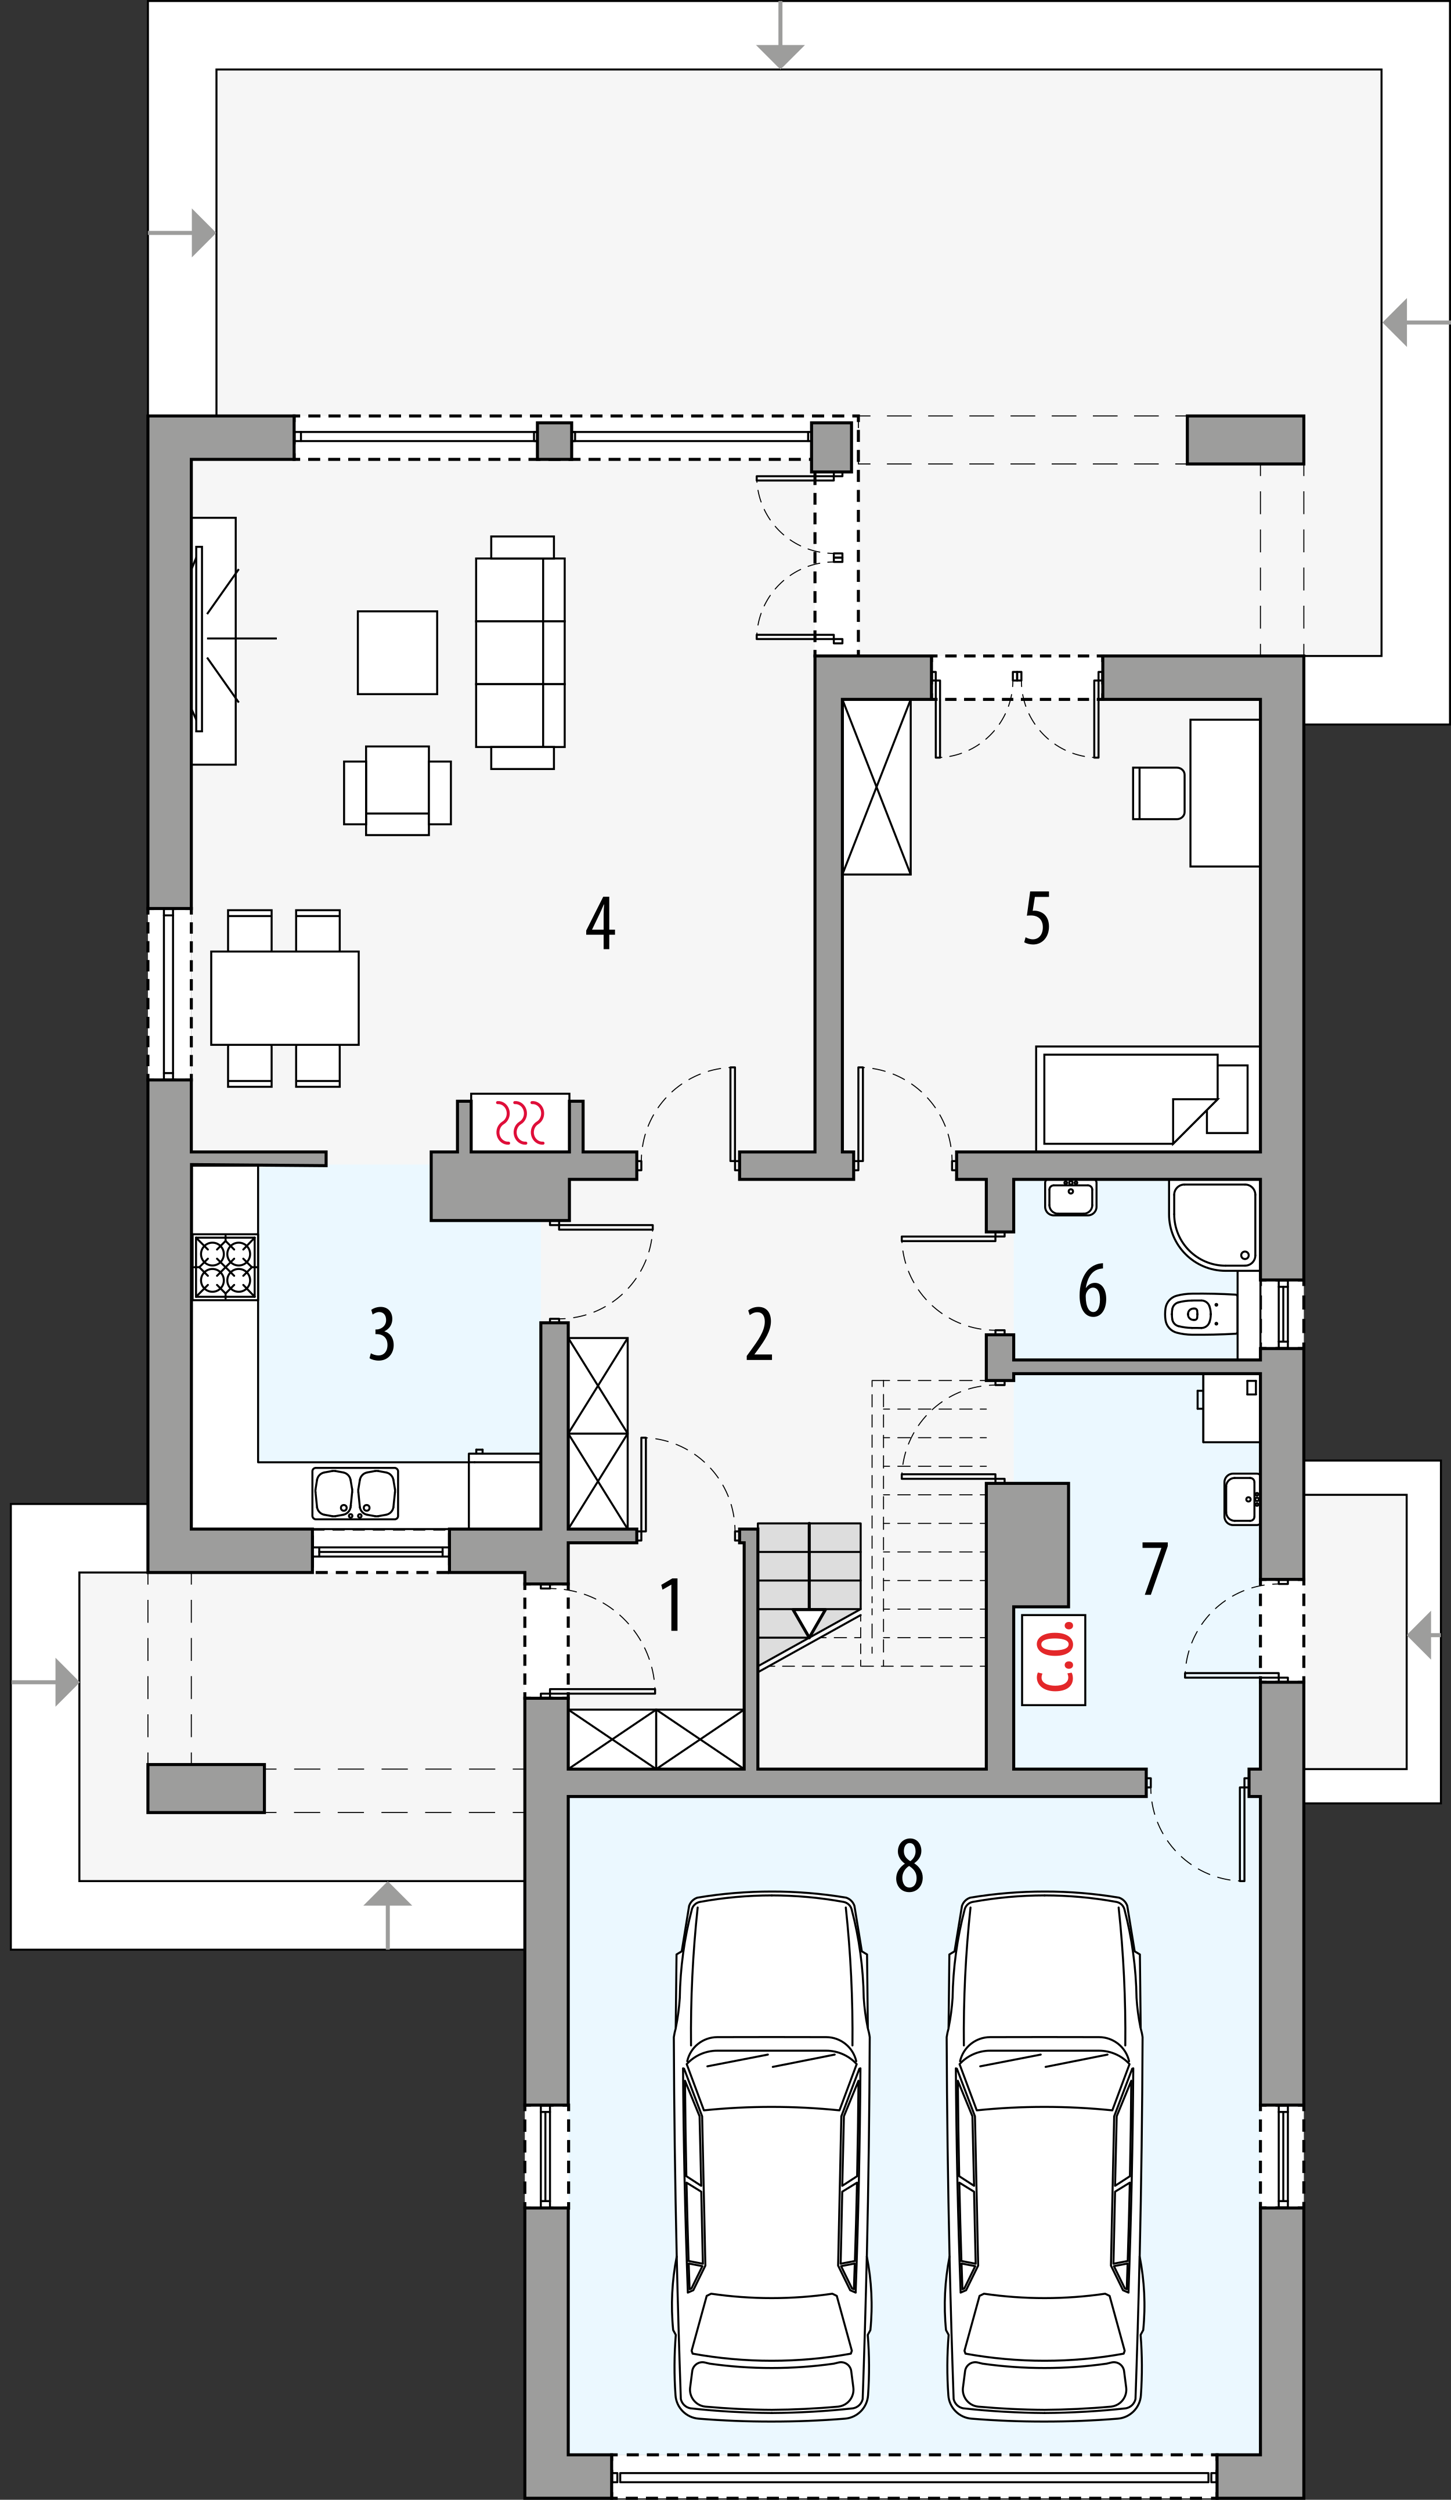 <?xml version="1.0" encoding="UTF-8"?><svg id="a" xmlns="http://www.w3.org/2000/svg" viewBox="0 0 360.09 620.02"><rect x="0" y="0" width="360.09" height="620.02" fill="#333333" stroke="none"/><polygon points="349.09 370.76 312.8 370.76 312.8 162.7 342.85 162.7 342.85 17.24 53.72 17.24 53.72 113.94 47.48 113.94 47.48 390.03 19.7 390.03 19.7 466.57 141.02 466.57 141.02 608.87 312.8 608.87 312.8 438.79 349.09 438.79 349.09 370.76" style="fill:#f6f6f6; stroke-width:0px;"/><rect x="47.53" y="288.85" width="86.69" height="90.41" style="fill:#ebf8ff; stroke-width:0px;"/><polygon points="312.59 292.52 251.57 292.52 251.57 445.59 141.02 445.59 141.02 608.87 312.59 608.87 313.01 608.87 312.59 292.52" style="fill:#ebf8ff; stroke-width:0px;"/><polygon points="36.72 .25 36.71 .25 36.72 103.17 53.72 103.17 53.72 17.24 342.85 17.24 342.85 162.7 323.57 162.7 323.57 179.7 359.84 179.7 359.84 .25 36.72 .25" style="fill:#fff; stroke:#000; stroke-miterlimit:10; stroke-width:.5px;"/><polygon points="19.7 466.57 19.7 390.03 36.71 390.03 36.71 373.03 2.69 373.03 2.69 483.58 2.69 483.58 130.25 483.58 130.25 466.57 19.7 466.57" style="fill:#fff; stroke:#000; stroke-miterlimit:10; stroke-width:.5px;"/><polygon points="323.57 362.26 323.57 370.76 349.09 370.76 349.09 438.79 323.57 438.79 323.57 447.29 357.59 447.29 357.59 362.26 323.57 362.26" style="fill:#fff; stroke:#000; stroke-miterlimit:10; stroke-width:.5px;"/><polygon points="202.25 162.7 213.02 162.7 213.02 103.17 72.99 103.17 72.99 113.94 202.25 113.94 202.25 162.7" style="fill:#fff; stroke-width:0px;"/><polyline points="202.25 161.2 202.25 162.7 203.75 162.7" style="fill:none; stroke:#000; stroke-miterlimit:10; stroke-width:.75px;"/><line x1="205.97" y1="162.7" x2="210.41" y2="162.7" style="fill:none; stroke:#000; stroke-dasharray:0 0 3.33 2.22; stroke-miterlimit:10; stroke-width:.75px;"/><polyline points="211.52 162.7 213.02 162.7 213.02 161.2" style="fill:none; stroke:#000; stroke-miterlimit:10; stroke-width:.75px;"/><line x1="213.02" y1="159.21" x2="213.02" y2="105.66" style="fill:none; stroke:#000; stroke-dasharray:0 0 2.98 1.98; stroke-miterlimit:10; stroke-width:.75px;"/><polyline points="213.02 104.67 213.02 103.17 211.52 103.17" style="fill:none; stroke:#000; stroke-miterlimit:10; stroke-width:.75px;"/><line x1="209.52" y1="103.17" x2="75.49" y2="103.17" style="fill:none; stroke:#000; stroke-dasharray:0 0 3 2; stroke-miterlimit:10; stroke-width:.75px;"/><polyline points="74.49 103.17 72.99 103.17 72.99 104.67" style="fill:none; stroke:#000; stroke-miterlimit:10; stroke-width:.75px;"/><line x1="72.99" y1="106.89" x2="72.99" y2="111.33" style="fill:none; stroke:#000; stroke-dasharray:0 0 3.33 2.22; stroke-miterlimit:10; stroke-width:.75px;"/><polyline points="72.99 112.44 72.99 113.94 74.49 113.94" style="fill:none; stroke:#000; stroke-miterlimit:10; stroke-width:.75px;"/><line x1="76.48" y1="113.94" x2="199.76" y2="113.94" style="fill:none; stroke:#000; stroke-dasharray:0 0 2.98 1.99; stroke-miterlimit:10; stroke-width:.75px;"/><polyline points="200.75 113.94 202.25 113.94 202.25 115.44" style="fill:none; stroke:#000; stroke-miterlimit:10; stroke-width:.75px;"/><line x1="202.25" y1="117.39" x2="202.25" y2="160.22" style="fill:none; stroke:#000; stroke-dasharray:0 0 2.92 1.95; stroke-miterlimit:10; stroke-width:.75px;"/><rect x="231.16" y="162.7" width="42.52" height="10.77" style="fill:#fff; stroke-width:0px;"/><polyline points="273.68 164.2 273.68 162.7 272.18 162.7" style="fill:none; stroke:#000; stroke-miterlimit:10; stroke-width:.75px;"/><line x1="270.3" y1="162.7" x2="233.61" y2="162.7" style="fill:none; stroke:#000; stroke-dasharray:0 0 2.82 1.88; stroke-miterlimit:10; stroke-width:.75px;"/><polyline points="232.66 162.7 231.16 162.7 231.16 164.2" style="fill:none; stroke:#000; stroke-miterlimit:10; stroke-width:.75px;"/><line x1="231.16" y1="166.42" x2="231.16" y2="170.86" style="fill:none; stroke:#000; stroke-dasharray:0 0 3.33 2.22; stroke-miterlimit:10; stroke-width:.75px;"/><polyline points="231.16 171.97 231.16 173.47 232.66 173.47" style="fill:none; stroke:#000; stroke-miterlimit:10; stroke-width:.75px;"/><line x1="234.55" y1="173.47" x2="271.24" y2="173.47" style="fill:none; stroke:#000; stroke-dasharray:0 0 2.82 1.88; stroke-miterlimit:10; stroke-width:.75px;"/><polyline points="272.18 173.47 273.68 173.47 273.68 171.97" style="fill:none; stroke:#000; stroke-miterlimit:10; stroke-width:.75px;"/><line x1="273.68" y1="169.75" x2="273.68" y2="165.31" style="fill:none; stroke:#000; stroke-dasharray:0 0 3.33 2.22; stroke-miterlimit:10; stroke-width:.75px;"/><rect x="36.71" y="225.34" width="10.77" height="42.52" style="fill:#fff; stroke-width:0px;"/><polyline points="36.71 266.36 36.71 267.86 38.21 267.86" style="fill:none; stroke:#000; stroke-miterlimit:10; stroke-width:.75px;"/><line x1="40.43" y1="267.86" x2="44.87" y2="267.86" style="fill:none; stroke:#000; stroke-dasharray:0 0 3.33 2.22; stroke-miterlimit:10; stroke-width:.75px;"/><polyline points="45.98 267.86 47.48 267.86 47.48 266.36" style="fill:none; stroke:#000; stroke-miterlimit:10; stroke-width:.75px;"/><line x1="47.48" y1="264.48" x2="47.48" y2="227.78" style="fill:none; stroke:#000; stroke-dasharray:0 0 2.82 1.88; stroke-miterlimit:10; stroke-width:.75px;"/><polyline points="47.48 226.84 47.48 225.34 45.98 225.34" style="fill:none; stroke:#000; stroke-miterlimit:10; stroke-width:.75px;"/><line x1="43.76" y1="225.34" x2="39.32" y2="225.34" style="fill:none; stroke:#000; stroke-dasharray:0 0 3.33 2.22; stroke-miterlimit:10; stroke-width:.75px;"/><polyline points="38.21 225.34 36.71 225.34 36.71 226.84" style="fill:none; stroke:#000; stroke-miterlimit:10; stroke-width:.75px;"/><line x1="36.71" y1="228.72" x2="36.71" y2="265.42" style="fill:none; stroke:#000; stroke-dasharray:0 0 2.82 1.88; stroke-miterlimit:10; stroke-width:.75px;"/><rect x="312.8" y="391.74" width="10.77" height="25.51" style="fill:#fff; stroke-width:0px;"/><polyline points="314.3 391.74 312.8 391.74 312.8 393.24" style="fill:none; stroke:#000; stroke-miterlimit:10; stroke-width:.75px;"/><line x1="312.8" y1="395.28" x2="312.8" y2="414.72" style="fill:none; stroke:#000; stroke-dasharray:0 0 3.07 2.05; stroke-miterlimit:10; stroke-width:.75px;"/><polyline points="312.8 415.75 312.8 417.25 314.3 417.25" style="fill:none; stroke:#000; stroke-miterlimit:10; stroke-width:.75px;"/><line x1="316.52" y1="417.25" x2="320.96" y2="417.25" style="fill:none; stroke:#000; stroke-dasharray:0 0 3.33 2.22; stroke-miterlimit:10; stroke-width:.75px;"/><polyline points="322.07 417.25 323.57 417.25 323.57 415.75" style="fill:none; stroke:#000; stroke-miterlimit:10; stroke-width:.75px;"/><line x1="323.57" y1="413.7" x2="323.57" y2="394.26" style="fill:none; stroke:#000; stroke-dasharray:0 0 3.07 2.05; stroke-miterlimit:10; stroke-width:.75px;"/><polyline points="323.57 393.24 323.57 391.74 322.07 391.74" style="fill:none; stroke:#000; stroke-miterlimit:10; stroke-width:.75px;"/><line x1="319.85" y1="391.74" x2="315.41" y2="391.74" style="fill:none; stroke:#000; stroke-dasharray:0 0 3.33 2.22; stroke-miterlimit:10; stroke-width:.75px;"/><rect x="312.8" y="317.47" width="10.77" height="17.01" style="fill:#fff; stroke-width:0px;"/><polyline points="314.3 317.47 312.8 317.47 312.8 318.97" style="fill:none; stroke:#000; stroke-miterlimit:10; stroke-width:.75px;"/><line x1="312.8" y1="321.3" x2="312.8" y2="331.81" style="fill:none; stroke:#000; stroke-dasharray:0 0 3.5 2.33; stroke-miterlimit:10; stroke-width:.75px;"/><polyline points="312.8 332.98 312.8 334.48 314.3 334.48" style="fill:none; stroke:#000; stroke-miterlimit:10; stroke-width:.75px;"/><line x1="316.52" y1="334.48" x2="320.96" y2="334.48" style="fill:none; stroke:#000; stroke-dasharray:0 0 3.33 2.22; stroke-miterlimit:10; stroke-width:.75px;"/><polyline points="322.07 334.48 323.57 334.48 323.57 332.98" style="fill:none; stroke:#000; stroke-miterlimit:10; stroke-width:.75px;"/><line x1="323.57" y1="330.64" x2="323.57" y2="320.13" style="fill:none; stroke:#000; stroke-dasharray:0 0 3.5 2.33; stroke-miterlimit:10; stroke-width:.75px;"/><polyline points="323.57 318.97 323.57 317.47 322.07 317.47" style="fill:none; stroke:#000; stroke-miterlimit:10; stroke-width:.75px;"/><line x1="319.85" y1="317.47" x2="315.41" y2="317.47" style="fill:none; stroke:#000; stroke-dasharray:0 0 3.33 2.22; stroke-miterlimit:10; stroke-width:.75px;"/><rect x="312.8" y="522.13" width="10.77" height="25.51" style="fill:#fff; stroke-width:0px;"/><polyline points="312.8 546.14 312.8 547.64 314.3 547.64" style="fill:none; stroke:#000; stroke-miterlimit:10; stroke-width:.75px;"/><line x1="316.52" y1="547.64" x2="320.96" y2="547.64" style="fill:none; stroke:#000; stroke-dasharray:0 0 3.33 2.22; stroke-miterlimit:10; stroke-width:.75px;"/><polyline points="322.07 547.64 323.57 547.64 323.57 546.14" style="fill:none; stroke:#000; stroke-miterlimit:10; stroke-width:.75px;"/><line x1="323.57" y1="544.09" x2="323.57" y2="524.65" style="fill:none; stroke:#000; stroke-dasharray:0 0 3.07 2.05; stroke-miterlimit:10; stroke-width:.75px;"/><polyline points="323.57 523.63 323.57 522.13 322.07 522.13" style="fill:none; stroke:#000; stroke-miterlimit:10; stroke-width:.75px;"/><line x1="319.85" y1="522.13" x2="315.41" y2="522.13" style="fill:none; stroke:#000; stroke-dasharray:0 0 3.33 2.22; stroke-miterlimit:10; stroke-width:.75px;"/><polyline points="314.3 522.13 312.8 522.13 312.8 523.63" style="fill:none; stroke:#000; stroke-miterlimit:10; stroke-width:.75px;"/><line x1="312.8" y1="525.68" x2="312.8" y2="545.12" style="fill:none; stroke:#000; stroke-dasharray:0 0 3.07 2.05; stroke-miterlimit:10; stroke-width:.75px;"/><rect x="151.79" y="608.87" width="150.24" height="10.77" style="fill:#fff; stroke-width:0px;"/><polyline points="151.79 618.14 151.79 619.64 153.29 619.64" style="fill:none; stroke:#000; stroke-miterlimit:10; stroke-width:.75px;"/><line x1="155.3" y1="619.64" x2="299.53" y2="619.64" style="fill:none; stroke:#000; stroke-dasharray:0 0 3 2; stroke-miterlimit:10; stroke-width:.75px;"/><polyline points="300.53 619.64 302.03 619.64 302.03 618.14" style="fill:none; stroke:#000; stroke-miterlimit:10; stroke-width:.75px;"/><line x1="302.03" y1="615.92" x2="302.03" y2="611.48" style="fill:none; stroke:#000; stroke-dasharray:0 0 3.33 2.22; stroke-miterlimit:10; stroke-width:.75px;"/><polyline points="302.03 610.37 302.03 608.87 300.53 608.87" style="fill:none; stroke:#000; stroke-miterlimit:10; stroke-width:.75px;"/><line x1="298.53" y1="608.87" x2="154.3" y2="608.87" style="fill:none; stroke:#000; stroke-dasharray:0 0 3 2; stroke-miterlimit:10; stroke-width:.75px;"/><polyline points="153.29 608.87 151.79 608.87 151.79 610.37" style="fill:none; stroke:#000; stroke-miterlimit:10; stroke-width:.75px;"/><line x1="151.79" y1="612.59" x2="151.79" y2="617.03" style="fill:none; stroke:#000; stroke-dasharray:0 0 3.33 2.22; stroke-miterlimit:10; stroke-width:.75px;"/><rect x="130.25" y="522.13" width="10.86" height="25.56" style="fill:#fff; stroke-width:0px;"/><polyline points="130.25 546.19 130.25 547.69 131.75 547.69" style="fill:none; stroke:#000; stroke-miterlimit:10; stroke-width:.75px;"/><line x1="134" y1="547.69" x2="138.49" y2="547.69" style="fill:none; stroke:#000; stroke-dasharray:0 0 3.37 2.25; stroke-miterlimit:10; stroke-width:.75px;"/><polyline points="139.61 547.69 141.11 547.69 141.11 546.19" style="fill:none; stroke:#000; stroke-miterlimit:10; stroke-width:.75px;"/><line x1="141.11" y1="544.13" x2="141.11" y2="524.65" style="fill:none; stroke:#000; stroke-dasharray:0 0 3.08 2.05; stroke-miterlimit:10; stroke-width:.75px;"/><polyline points="141.11 523.63 141.11 522.13 139.61 522.13" style="fill:none; stroke:#000; stroke-miterlimit:10; stroke-width:.75px;"/><line x1="137.36" y1="522.13" x2="132.87" y2="522.13" style="fill:none; stroke:#000; stroke-dasharray:0 0 3.37 2.25; stroke-miterlimit:10; stroke-width:.75px;"/><polyline points="131.75 522.13 130.25 522.13 130.25 523.63" style="fill:none; stroke:#000; stroke-miterlimit:10; stroke-width:.75px;"/><line x1="130.25" y1="525.68" x2="130.25" y2="545.16" style="fill:none; stroke:#000; stroke-dasharray:0 0 3.08 2.05; stroke-miterlimit:10; stroke-width:.75px;"/><rect x="130.25" y="392.87" width="10.77" height="28.35" style="fill:#fff; stroke-width:0px;"/><polyline points="139.52 421.22 141.02 421.22 141.02 419.72" style="fill:none; stroke:#000; stroke-miterlimit:10; stroke-width:.75px;"/><line x1="141.02" y1="417.84" x2="141.02" y2="395.31" style="fill:none; stroke:#000; stroke-dasharray:0 0 2.82 1.88; stroke-miterlimit:10; stroke-width:.75px;"/><polyline points="141.02 394.37 141.02 392.87 139.52 392.87" style="fill:none; stroke:#000; stroke-miterlimit:10; stroke-width:.75px;"/><line x1="137.3" y1="392.87" x2="132.86" y2="392.87" style="fill:none; stroke:#000; stroke-dasharray:0 0 3.33 2.22; stroke-miterlimit:10; stroke-width:.75px;"/><polyline points="131.75 392.87 130.25 392.87 130.25 394.37" style="fill:none; stroke:#000; stroke-miterlimit:10; stroke-width:.75px;"/><line x1="130.25" y1="396.25" x2="130.25" y2="418.78" style="fill:none; stroke:#000; stroke-dasharray:0 0 2.82 1.88; stroke-miterlimit:10; stroke-width:.75px;"/><polyline points="130.25 419.72 130.25 421.22 131.75 421.22" style="fill:none; stroke:#000; stroke-miterlimit:10; stroke-width:.75px;"/><line x1="133.97" y1="421.22" x2="138.41" y2="421.22" style="fill:none; stroke:#000; stroke-dasharray:0 0 3.33 2.22; stroke-miterlimit:10; stroke-width:.75px;"/><line x1="213.59" y1="400.59" x2="213.59" y2="402.09" style="fill:none; stroke:#000; stroke-linecap:round; stroke-linejoin:round; stroke-width:.25px;"/><line x1="213.59" y1="403.71" x2="213.59" y2="410.97" style="fill:none; stroke:#000; stroke-dasharray:0 0 2.42 1.61; stroke-linecap:round; stroke-linejoin:round; stroke-width:.25px;"/><line x1="213.59" y1="411.78" x2="213.59" y2="413.28" style="fill:none; stroke:#000; stroke-linecap:round; stroke-linejoin:round; stroke-width:.25px;"/><line x1="190.76" y1="413.28" x2="192.26" y2="413.28" style="fill:none; stroke:#000; stroke-linecap:round; stroke-linejoin:round; stroke-width:.25px;"/><line x1="194.22" y1="413.28" x2="242.29" y2="413.28" style="fill:none; stroke:#000; stroke-dasharray:0 0 2.94 1.96; stroke-linecap:round; stroke-linejoin:round; stroke-width:.25px;"/><line x1="243.27" y1="413.28" x2="244.77" y2="413.28" style="fill:none; stroke:#000; stroke-linecap:round; stroke-linejoin:round; stroke-width:.25px;"/><line x1="219.26" y1="413.28" x2="219.26" y2="411.78" style="fill:none; stroke:#000; stroke-linecap:round; stroke-linejoin:round; stroke-width:.25px;"/><line x1="219.26" y1="409.75" x2="219.26" y2="344.93" style="fill:none; stroke:#000; stroke-dasharray:0 0 3.04 2.03; stroke-linecap:round; stroke-linejoin:round; stroke-width:.25px;"/><line x1="219.26" y1="343.91" x2="219.26" y2="342.41" style="fill:none; stroke:#000; stroke-linecap:round; stroke-linejoin:round; stroke-width:.25px;"/><line x1="219.26" y1="342.41" x2="220.76" y2="342.41" style="fill:none; stroke:#000; stroke-linecap:round; stroke-linejoin:round; stroke-width:.25px;"/><line x1="222.81" y1="342.41" x2="242.25" y2="342.41" style="fill:none; stroke:#000; stroke-dasharray:0 0 3.07 2.05; stroke-linecap:round; stroke-linejoin:round; stroke-width:.25px;"/><line x1="243.27" y1="342.41" x2="244.77" y2="342.41" style="fill:none; stroke:#000; stroke-linecap:round; stroke-linejoin:round; stroke-width:.25px;"/><line x1="219.26" y1="349.5" x2="220.76" y2="349.5" style="fill:none; stroke:#000; stroke-linecap:round; stroke-linejoin:round; stroke-width:.25px;"/><line x1="222.81" y1="349.5" x2="242.25" y2="349.5" style="fill:none; stroke:#000; stroke-dasharray:0 0 3.07 2.05; stroke-linecap:round; stroke-linejoin:round; stroke-width:.25px;"/><line x1="243.27" y1="349.5" x2="244.77" y2="349.5" style="fill:none; stroke:#000; stroke-linecap:round; stroke-linejoin:round; stroke-width:.25px;"/><line x1="219.26" y1="356.59" x2="220.76" y2="356.59" style="fill:none; stroke:#000; stroke-linecap:round; stroke-linejoin:round; stroke-width:.25px;"/><line x1="222.81" y1="356.59" x2="242.25" y2="356.59" style="fill:none; stroke:#000; stroke-dasharray:0 0 3.07 2.05; stroke-linecap:round; stroke-linejoin:round; stroke-width:.25px;"/><line x1="243.27" y1="356.59" x2="244.77" y2="356.59" style="fill:none; stroke:#000; stroke-linecap:round; stroke-linejoin:round; stroke-width:.25px;"/><line x1="219.26" y1="363.67" x2="220.76" y2="363.67" style="fill:none; stroke:#000; stroke-linecap:round; stroke-linejoin:round; stroke-width:.25px;"/><line x1="222.81" y1="363.67" x2="242.25" y2="363.67" style="fill:none; stroke:#000; stroke-dasharray:0 0 3.07 2.05; stroke-linecap:round; stroke-linejoin:round; stroke-width:.25px;"/><line x1="243.27" y1="363.67" x2="244.77" y2="363.67" style="fill:none; stroke:#000; stroke-linecap:round; stroke-linejoin:round; stroke-width:.25px;"/><line x1="219.26" y1="370.76" x2="220.76" y2="370.76" style="fill:none; stroke:#000; stroke-linecap:round; stroke-linejoin:round; stroke-width:.25px;"/><line x1="222.81" y1="370.76" x2="242.25" y2="370.76" style="fill:none; stroke:#000; stroke-dasharray:0 0 3.07 2.05; stroke-linecap:round; stroke-linejoin:round; stroke-width:.25px;"/><line x1="243.27" y1="370.76" x2="244.77" y2="370.76" style="fill:none; stroke:#000; stroke-linecap:round; stroke-linejoin:round; stroke-width:.25px;"/><line x1="219.26" y1="377.85" x2="220.76" y2="377.85" style="fill:none; stroke:#000; stroke-linecap:round; stroke-linejoin:round; stroke-width:.25px;"/><line x1="222.81" y1="377.85" x2="242.25" y2="377.85" style="fill:none; stroke:#000; stroke-dasharray:0 0 3.07 2.05; stroke-linecap:round; stroke-linejoin:round; stroke-width:.25px;"/><line x1="243.27" y1="377.85" x2="244.77" y2="377.85" style="fill:none; stroke:#000; stroke-linecap:round; stroke-linejoin:round; stroke-width:.25px;"/><line x1="219.26" y1="384.93" x2="220.76" y2="384.93" style="fill:none; stroke:#000; stroke-linecap:round; stroke-linejoin:round; stroke-width:.25px;"/><line x1="222.81" y1="384.93" x2="242.25" y2="384.93" style="fill:none; stroke:#000; stroke-dasharray:0 0 3.07 2.05; stroke-linecap:round; stroke-linejoin:round; stroke-width:.25px;"/><line x1="243.27" y1="384.93" x2="244.77" y2="384.93" style="fill:none; stroke:#000; stroke-linecap:round; stroke-linejoin:round; stroke-width:.25px;"/><line x1="219.26" y1="392.02" x2="220.76" y2="392.02" style="fill:none; stroke:#000; stroke-linecap:round; stroke-linejoin:round; stroke-width:.25px;"/><line x1="222.81" y1="392.02" x2="242.25" y2="392.02" style="fill:none; stroke:#000; stroke-dasharray:0 0 3.07 2.05; stroke-linecap:round; stroke-linejoin:round; stroke-width:.25px;"/><line x1="243.27" y1="392.02" x2="244.77" y2="392.02" style="fill:none; stroke:#000; stroke-linecap:round; stroke-linejoin:round; stroke-width:.25px;"/><line x1="219.26" y1="399.11" x2="220.76" y2="399.11" style="fill:none; stroke:#000; stroke-linecap:round; stroke-linejoin:round; stroke-width:.25px;"/><line x1="222.81" y1="399.11" x2="242.25" y2="399.11" style="fill:none; stroke:#000; stroke-dasharray:0 0 3.07 2.05; stroke-linecap:round; stroke-linejoin:round; stroke-width:.25px;"/><line x1="243.27" y1="399.11" x2="244.77" y2="399.11" style="fill:none; stroke:#000; stroke-linecap:round; stroke-linejoin:round; stroke-width:.25px;"/><line x1="219.26" y1="406.19" x2="220.76" y2="406.19" style="fill:none; stroke:#000; stroke-linecap:round; stroke-linejoin:round; stroke-width:.25px;"/><line x1="222.81" y1="406.19" x2="242.25" y2="406.19" style="fill:none; stroke:#000; stroke-dasharray:0 0 3.07 2.05; stroke-linecap:round; stroke-linejoin:round; stroke-width:.25px;"/><line x1="243.27" y1="406.19" x2="244.77" y2="406.19" style="fill:none; stroke:#000; stroke-linecap:round; stroke-linejoin:round; stroke-width:.25px;"/><line x1="203.51" y1="406.19" x2="205.01" y2="406.19" style="fill:none; stroke:#000; stroke-linecap:round; stroke-linejoin:round; stroke-width:.25px;"/><line x1="207.04" y1="406.19" x2="211.08" y2="406.19" style="fill:none; stroke:#000; stroke-dasharray:0 0 3.03 2.02; stroke-linecap:round; stroke-linejoin:round; stroke-width:.25px;"/><line x1="212.09" y1="406.19" x2="213.59" y2="406.19" style="fill:none; stroke:#000; stroke-linecap:round; stroke-linejoin:round; stroke-width:.25px;"/><line x1="216.42" y1="399.02" x2="216.42" y2="400.52" style="fill:none; stroke:#000; stroke-linecap:round; stroke-linejoin:round; stroke-width:.25px;"/><line x1="216.42" y1="402.81" x2="216.42" y2="407.4" style="fill:none; stroke:#000; stroke-dasharray:0 0 3.44 2.29; stroke-linecap:round; stroke-linejoin:round; stroke-width:.25px;"/><line x1="216.42" y1="408.55" x2="216.42" y2="410.05" style="fill:none; stroke:#000; stroke-linecap:round; stroke-linejoin:round; stroke-width:.25px;"/><line x1="216.42" y1="397.53" x2="216.42" y2="396.03" style="fill:none; stroke:#000; stroke-linecap:round; stroke-linejoin:round; stroke-width:.25px;"/><line x1="216.42" y1="394.03" x2="216.42" y2="344.91" style="fill:none; stroke:#000; stroke-dasharray:0 0 3.01 2; stroke-linecap:round; stroke-linejoin:round; stroke-width:.25px;"/><polyline points="216.42 343.91 216.42 342.41 219.26 342.41" style="fill:none; stroke:#000; stroke-linecap:round; stroke-linejoin:round; stroke-width:.25px;"/><polygon points="188.08 413.28 213.59 399.11 213.59 377.85 188.08 377.85 188.08 413.28" style="fill:#ddd; stroke:#000; stroke-linecap:round; stroke-linejoin:round; stroke-width:.5px;"/><line x1="188.08" y1="384.93" x2="213.59" y2="384.93" style="fill:none; stroke:#000; stroke-linecap:round; stroke-linejoin:round; stroke-width:.5px;"/><line x1="188.08" y1="392.02" x2="213.59" y2="392.02" style="fill:none; stroke:#000; stroke-linecap:round; stroke-linejoin:round; stroke-width:.5px;"/><line x1="188.08" y1="399.11" x2="213.59" y2="399.11" style="fill:none; stroke:#000; stroke-linecap:round; stroke-linejoin:round; stroke-width:.5px;"/><line x1="188.08" y1="406.19" x2="200.83" y2="406.19" style="fill:none; stroke:#000; stroke-linecap:round; stroke-linejoin:round; stroke-width:.5px;"/><line x1="188.08" y1="414.77" x2="213.59" y2="400.59" style="fill:none; stroke:#000; stroke-linecap:round; stroke-linejoin:round; stroke-width:.5px;"/><line x1="200.83" y1="377.85" x2="200.83" y2="406.19" style="fill:none; stroke:#000; stroke-linecap:round; stroke-linejoin:round; stroke-width:.75px;"/><polygon points="200.83 406.19 204.85 399.23 196.81 399.23 200.83 406.19" style="fill:#fff; stroke:#000; stroke-linecap:round; stroke-linejoin:round; stroke-width:.75px;"/><rect x="77.53" y="379.26" width="34.02" height="10.77" style="fill:#fff; stroke:#000; stroke-dasharray:0 0 3 2; stroke-miterlimit:10; stroke-width:.75px;"/><polyline points="72.99 107.14 72.99 109.4 74.69 109.4 74.69 107.14 72.99 107.14" style="fill:none; stroke:#000; stroke-linecap:round; stroke-linejoin:round; stroke-width:.5px;"/><line x1="74.69" y1="107.14" x2="134.22" y2="107.14" style="fill:none; stroke:#000; stroke-linecap:round; stroke-linejoin:round; stroke-width:.5px;"/><line x1="74.69" y1="109.4" x2="134.22" y2="109.4" style="fill:none; stroke:#000; stroke-linecap:round; stroke-linejoin:round; stroke-width:.5px;"/><polyline points="132.52 107.14 132.52 109.4 134.22 109.4 134.22 107.14 132.52 107.14" style="fill:none; stroke:#000; stroke-linecap:round; stroke-linejoin:round; stroke-width:.5px;"/><polyline points="200.55 107.14 200.55 109.4 202.25 109.4 202.25 107.14 200.55 107.14" style="fill:none; stroke:#000; stroke-linecap:round; stroke-linejoin:round; stroke-width:.5px;"/><line x1="141.02" y1="107.14" x2="200.55" y2="107.14" style="fill:none; stroke:#000; stroke-linecap:round; stroke-linejoin:round; stroke-width:.5px;"/><line x1="141.02" y1="109.4" x2="200.55" y2="109.4" style="fill:none; stroke:#000; stroke-linecap:round; stroke-linejoin:round; stroke-width:.5px;"/><polyline points="141.02 107.14 141.02 109.4 142.72 109.4 142.72 107.14 141.02 107.14" style="fill:none; stroke:#000; stroke-linecap:round; stroke-linejoin:round; stroke-width:.5px;"/><rect x="151.79" y="613.4" width="1.42" height="2.27" style="fill:none; stroke:#000; stroke-linecap:round; stroke-linejoin:round; stroke-width:.5px;"/><rect x="300.61" y="613.4" width="1.42" height="2.27" style="fill:none; stroke:#000; stroke-linecap:round; stroke-linejoin:round; stroke-width:.5px;"/><rect x="153.92" y="613.4" width="145.98" height="2.27" style="fill:none; stroke:#000; stroke-linecap:round; stroke-linejoin:round; stroke-width:.5px;"/><polyline points="40.68 267.86 42.94 267.86 42.94 266.16 40.68 266.16 40.68 267.86" style="fill:none; stroke:#000; stroke-linecap:round; stroke-linejoin:round; stroke-width:.5px;"/><line x1="40.68" y1="266.16" x2="40.68" y2="227.04" style="fill:none; stroke:#000; stroke-linecap:round; stroke-linejoin:round; stroke-width:.5px;"/><line x1="42.94" y1="266.16" x2="42.94" y2="227.04" style="fill:none; stroke:#000; stroke-linecap:round; stroke-linejoin:round; stroke-width:.5px;"/><polyline points="40.68 227.04 42.94 227.04 42.94 225.34 40.68 225.34 40.68 227.04" style="fill:none; stroke:#000; stroke-linecap:round; stroke-linejoin:round; stroke-width:.5px;"/><polyline points="111.54 386.07 111.54 383.8 109.84 383.8 109.84 386.07 111.54 386.07" style="fill:none; stroke:#000; stroke-linecap:round; stroke-linejoin:round; stroke-width:.5px;"/><polyline points="79.23 386.07 79.23 383.8 77.53 383.8 77.53 386.07 79.23 386.07" style="fill:none; stroke:#000; stroke-linecap:round; stroke-linejoin:round; stroke-width:.5px;"/><line x1="109.84" y1="386.07" x2="79.23" y2="386.07" style="fill:none; stroke:#000; stroke-linecap:round; stroke-linejoin:round; stroke-width:.5px;"/><line x1="109.84" y1="384.93" x2="79.23" y2="384.93" style="fill:none; stroke:#000; stroke-linecap:round; stroke-linejoin:round; stroke-width:.5px;"/><line x1="109.84" y1="383.8" x2="79.23" y2="383.8" style="fill:none; stroke:#000; stroke-linecap:round; stroke-linejoin:round; stroke-width:.5px;"/><polyline points="319.61 547.64 317.34 547.64 317.34 545.94 319.61 545.94 319.61 547.64" style="fill:none; stroke:#000; stroke-linecap:round; stroke-linejoin:round; stroke-width:.5px;"/><polyline points="319.61 523.83 317.34 523.83 317.34 522.13 319.61 522.13 319.61 523.83" style="fill:none; stroke:#000; stroke-linecap:round; stroke-linejoin:round; stroke-width:.5px;"/><line x1="319.61" y1="545.94" x2="319.61" y2="523.83" style="fill:none; stroke:#000; stroke-linecap:round; stroke-linejoin:round; stroke-width:.5px;"/><line x1="318.47" y1="545.94" x2="318.47" y2="523.83" style="fill:none; stroke:#000; stroke-linecap:round; stroke-linejoin:round; stroke-width:.5px;"/><line x1="317.34" y1="545.94" x2="317.34" y2="523.83" style="fill:none; stroke:#000; stroke-linecap:round; stroke-linejoin:round; stroke-width:.5px;"/><polyline points="134.22 547.64 136.49 547.64 136.49 545.94 134.22 545.94 134.22 547.64" style="fill:none; stroke:#000; stroke-linecap:round; stroke-linejoin:round; stroke-width:.5px;"/><polyline points="134.22 523.83 136.49 523.83 136.49 522.13 134.22 522.13 134.22 523.83" style="fill:none; stroke:#000; stroke-linecap:round; stroke-linejoin:round; stroke-width:.5px;"/><line x1="134.22" y1="545.94" x2="134.22" y2="523.83" style="fill:none; stroke:#000; stroke-linecap:round; stroke-linejoin:round; stroke-width:.5px;"/><line x1="135.35" y1="545.94" x2="135.35" y2="523.83" style="fill:none; stroke:#000; stroke-linecap:round; stroke-linejoin:round; stroke-width:.5px;"/><line x1="136.49" y1="545.94" x2="136.49" y2="523.83" style="fill:none; stroke:#000; stroke-linecap:round; stroke-linejoin:round; stroke-width:.5px;"/><polyline points="319.61 317.47 317.34 317.47 317.34 319.17 319.61 319.17 319.61 317.47" style="fill:none; stroke:#000; stroke-linecap:round; stroke-linejoin:round; stroke-width:.5px;"/><polyline points="319.61 332.77 317.34 332.77 317.34 334.48 319.61 334.48 319.61 332.77" style="fill:none; stroke:#000; stroke-linecap:round; stroke-linejoin:round; stroke-width:.5px;"/><line x1="319.61" y1="319.17" x2="319.61" y2="332.77" style="fill:none; stroke:#000; stroke-linecap:round; stroke-linejoin:round; stroke-width:.5px;"/><line x1="318.47" y1="319.17" x2="318.47" y2="332.77" style="fill:none; stroke:#000; stroke-linecap:round; stroke-linejoin:round; stroke-width:.5px;"/><line x1="317.34" y1="319.17" x2="317.34" y2="332.77" style="fill:none; stroke:#000; stroke-linecap:round; stroke-linejoin:round; stroke-width:.5px;"/><rect x="134.22" y="420.08" width="2.27" height="1.13" style="fill:none; stroke:#000; stroke-linecap:round; stroke-linejoin:round; stroke-width:.5px;"/><rect x="134.22" y="392.87" width="2.27" height="1.13" style="fill:none; stroke:#000; stroke-linecap:round; stroke-linejoin:round; stroke-width:.5px;"/><rect x="136.49" y="418.95" width="26.08" height="1.13" style="fill:none; stroke:#000; stroke-linecap:round; stroke-linejoin:round; stroke-width:.5px;"/><path d="M162.57,420.08c0-.5-.01-1-.04-1.5" style="fill:none; stroke:#000; stroke-linecap:round; stroke-linejoin:round; stroke-width:.25px;"/><path d="M162.33,416.54c-1.62-11.91-11.27-21.26-23.32-22.42" style="fill:none; stroke:#000; stroke-dasharray:0 0 3.08 2.05; stroke-linecap:round; stroke-linejoin:round; stroke-width:.25px;"/><path d="M137.99,394.05c-.5-.03-1-.04-1.5-.04" style="fill:none; stroke:#000; stroke-linecap:round; stroke-linejoin:round; stroke-width:.25px;"/><rect x="158.03" y="379.83" width="1.13" height="2.27" style="fill:none; stroke:#000; stroke-linecap:round; stroke-linejoin:round; stroke-width:.5px;"/><rect x="182.41" y="379.83" width="1.13" height="2.27" style="fill:none; stroke:#000; stroke-linecap:round; stroke-linejoin:round; stroke-width:.5px;"/><rect x="159.16" y="356.59" width="1.13" height="23.24" style="fill:none; stroke:#000; stroke-linecap:round; stroke-linejoin:round; stroke-width:.5px;"/><path d="M159.16,356.59c.5,0,1,.02,1.5.05" style="fill:none; stroke:#000; stroke-linecap:round; stroke-linejoin:round; stroke-width:.25px;"/><path d="M162.75,356.86c10.31,1.6,18.39,9.97,19.52,20.42" style="fill:none; stroke:#000; stroke-dasharray:0 0 3.14 2.09; stroke-linecap:round; stroke-linejoin:round; stroke-width:.25px;"/><path d="M182.36,378.33c.03.5.05,1,.05,1.5" style="fill:none; stroke:#000; stroke-linecap:round; stroke-linejoin:round; stroke-width:.25px;"/><rect x="247.04" y="366.79" width="2.27" height="1.13" style="fill:none; stroke:#000; stroke-linecap:round; stroke-linejoin:round; stroke-width:.5px;"/><rect x="247.04" y="342.41" width="2.27" height="1.13" style="fill:none; stroke:#000; stroke-linecap:round; stroke-linejoin:round; stroke-width:.5px;"/><rect x="223.79" y="365.66" width="23.24" height="1.13" style="fill:none; stroke:#000; stroke-linecap:round; stroke-linejoin:round; stroke-width:.5px;"/><path d="M223.79,366.79c0-.5.02-1,.05-1.5" style="fill:none; stroke:#000; stroke-linecap:round; stroke-linejoin:round; stroke-width:.25px;"/><path d="M224.07,363.21c1.6-10.31,9.97-18.39,20.42-19.52" style="fill:none; stroke:#000; stroke-dasharray:0 0 3.14 2.09; stroke-linecap:round; stroke-linejoin:round; stroke-width:.25px;"/><path d="M245.54,343.59c.5-.03,1-.05,1.5-.05" style="fill:none; stroke:#000; stroke-linecap:round; stroke-linejoin:round; stroke-width:.25px;"/><rect x="247.04" y="305.56" width="2.27" height="1.13" style="fill:none; stroke:#000; stroke-linecap:round; stroke-linejoin:round; stroke-width:.5px;"/><rect x="247.04" y="329.94" width="2.27" height="1.13" style="fill:none; stroke:#000; stroke-linecap:round; stroke-linejoin:round; stroke-width:.5px;"/><rect x="223.79" y="306.7" width="23.24" height="1.13" style="fill:none; stroke:#000; stroke-linecap:round; stroke-linejoin:round; stroke-width:.5px;"/><path d="M223.79,306.7c0,.5.02,1,.05,1.5" style="fill:none; stroke:#000; stroke-linecap:round; stroke-linejoin:round; stroke-width:.25px;"/><path d="M224.07,310.28c1.6,10.31,9.97,18.39,20.42,19.52" style="fill:none; stroke:#000; stroke-dasharray:0 0 3.14 2.09; stroke-linecap:round; stroke-linejoin:round; stroke-width:.25px;"/><path d="M245.54,329.89c.5.03,1,.05,1.5.05" style="fill:none; stroke:#000; stroke-linecap:round; stroke-linejoin:round; stroke-width:.25px;"/><rect x="211.89" y="287.99" width="1.13" height="2.27" style="fill:none; stroke:#000; stroke-linecap:round; stroke-linejoin:round; stroke-width:.5px;"/><rect x="236.27" y="287.99" width="1.13" height="2.27" style="fill:none; stroke:#000; stroke-linecap:round; stroke-linejoin:round; stroke-width:.5px;"/><rect x="213.02" y="264.74" width="1.13" height="23.24" style="fill:none; stroke:#000; stroke-linecap:round; stroke-linejoin:round; stroke-width:.5px;"/><path d="M213.02,264.74c.5,0,1,.02,1.5.05" style="fill:none; stroke:#000; stroke-linecap:round; stroke-linejoin:round; stroke-width:.25px;"/><path d="M216.6,265.02c10.31,1.6,18.39,9.97,19.52,20.42" style="fill:none; stroke:#000; stroke-dasharray:0 0 3.14 2.09; stroke-linecap:round; stroke-linejoin:round; stroke-width:.25px;"/><path d="M236.22,286.49c.03.5.05,1,.05,1.5" style="fill:none; stroke:#000; stroke-linecap:round; stroke-linejoin:round; stroke-width:.25px;"/><rect x="182.41" y="287.99" width="1.13" height="2.27" style="fill:none; stroke:#000; stroke-linecap:round; stroke-linejoin:round; stroke-width:.5px;"/><rect x="158.03" y="287.99" width="1.13" height="2.27" style="fill:none; stroke:#000; stroke-linecap:round; stroke-linejoin:round; stroke-width:.5px;"/><rect x="181.27" y="264.74" width="1.13" height="23.24" style="fill:none; stroke:#000; stroke-linecap:round; stroke-linejoin:round; stroke-width:.5px;"/><path d="M182.41,264.74c-.5,0-1,.02-1.5.05" style="fill:none; stroke:#000; stroke-linecap:round; stroke-linejoin:round; stroke-width:.25px;"/><path d="M178.83,265.02c-10.31,1.6-18.39,9.97-19.52,20.42" style="fill:none; stroke:#000; stroke-dasharray:0 0 3.14 2.09; stroke-linecap:round; stroke-linejoin:round; stroke-width:.25px;"/><path d="M159.21,286.49c-.03.5-.05,1-.05,1.5" style="fill:none; stroke:#000; stroke-linecap:round; stroke-linejoin:round; stroke-width:.25px;"/><rect x="317.34" y="416.11" width="2.27" height="1.13" style="fill:none; stroke:#000; stroke-linecap:round; stroke-linejoin:round; stroke-width:.5px;"/><rect x="317.34" y="391.74" width="2.27" height="1.13" style="fill:none; stroke:#000; stroke-linecap:round; stroke-linejoin:round; stroke-width:.5px;"/><rect x="294.09" y="414.98" width="23.24" height="1.13" style="fill:none; stroke:#000; stroke-linecap:round; stroke-linejoin:round; stroke-width:.5px;"/><path d="M294.09,416.11c0-.5.02-1,.05-1.5" style="fill:none; stroke:#000; stroke-linecap:round; stroke-linejoin:round; stroke-width:.25px;"/><path d="M294.37,412.53c1.6-10.31,9.97-18.39,20.42-19.52" style="fill:none; stroke:#000; stroke-dasharray:0 0 3.14 2.09; stroke-linecap:round; stroke-linejoin:round; stroke-width:.25px;"/><path d="M315.84,392.92c.5-.03,1-.05,1.5-.05" style="fill:none; stroke:#000; stroke-linecap:round; stroke-linejoin:round; stroke-width:.25px;"/><rect x="308.83" y="441.06" width="1.13" height="2.27" style="fill:none; stroke:#000; stroke-linecap:round; stroke-linejoin:round; stroke-width:.5px;"/><rect x="284.46" y="441.06" width="1.13" height="2.27" style="fill:none; stroke:#000; stroke-linecap:round; stroke-linejoin:round; stroke-width:.5px;"/><rect x="307.7" y="443.33" width="1.13" height="23.24" style="fill:none; stroke:#000; stroke-linecap:round; stroke-linejoin:round; stroke-width:.5px;"/><path d="M308.83,466.57c-.5,0-1-.02-1.5-.05" style="fill:none; stroke:#000; stroke-linecap:round; stroke-linejoin:round; stroke-width:.25px;"/><path d="M305.25,466.3c-10.31-1.6-18.39-9.97-19.52-20.42" style="fill:none; stroke:#000; stroke-dasharray:0 0 3.14 2.09; stroke-linecap:round; stroke-linejoin:round; stroke-width:.25px;"/><path d="M285.64,444.83c-.03-.5-.05-1-.05-1.5" style="fill:none; stroke:#000; stroke-linecap:round; stroke-linejoin:round; stroke-width:.25px;"/><rect x="272.62" y="166.66" width="1.06" height="2.13" style="fill:none; stroke:#000; stroke-linecap:round; stroke-linejoin:round; stroke-width:.5px;"/><rect x="252.42" y="166.66" width="1.06" height="2.13" style="fill:none; stroke:#000; stroke-linecap:round; stroke-linejoin:round; stroke-width:.5px;"/><rect x="271.56" y="168.79" width="1.06" height="19.13" style="fill:none; stroke:#000; stroke-linecap:round; stroke-linejoin:round; stroke-width:.5px;"/><path d="M272.62,187.92c-.5,0-1-.02-1.5-.06" style="fill:none; stroke:#000; stroke-linecap:round; stroke-linejoin:round; stroke-width:.25px;"/><path d="M269.13,187.61c-8.1-1.49-14.41-8.08-15.49-16.32" style="fill:none; stroke:#000; stroke-dasharray:0 0 3.01 2; stroke-linecap:round; stroke-linejoin:round; stroke-width:.25px;"/><path d="M253.54,170.29c-.04-.49-.06-.99-.06-1.5" style="fill:none; stroke:#000; stroke-linecap:round; stroke-linejoin:round; stroke-width:.25px;"/><rect x="231.16" y="166.66" width="1.06" height="2.13" style="fill:none; stroke:#000; stroke-linecap:round; stroke-linejoin:round; stroke-width:.5px;"/><rect x="251.36" y="166.66" width="1.06" height="2.13" style="fill:none; stroke:#000; stroke-linecap:round; stroke-linejoin:round; stroke-width:.5px;"/><rect x="232.23" y="168.79" width="1.06" height="19.13" style="fill:none; stroke:#000; stroke-linecap:round; stroke-linejoin:round; stroke-width:.5px;"/><path d="M232.23,187.92c.5,0,1-.02,1.5-.06" style="fill:none; stroke:#000; stroke-linecap:round; stroke-linejoin:round; stroke-width:.25px;"/><path d="M235.71,187.61c8.1-1.49,14.41-8.08,15.49-16.32" style="fill:none; stroke:#000; stroke-dasharray:0 0 3.01 2; stroke-linecap:round; stroke-linejoin:round; stroke-width:.25px;"/><path d="M251.3,170.29c.04-.49.06-.99.06-1.5" style="fill:none; stroke:#000; stroke-linecap:round; stroke-linejoin:round; stroke-width:.25px;"/><rect x="206.93" y="158.51" width="2.13" height="1.06" style="fill:none; stroke:#000; stroke-linecap:round; stroke-linejoin:round; stroke-width:.5px;"/><rect x="206.93" y="138.32" width="2.13" height="1.06" style="fill:none; stroke:#000; stroke-linecap:round; stroke-linejoin:round; stroke-width:.5px;"/><rect x="187.79" y="157.45" width="19.13" height="1.06" style="fill:none; stroke:#000; stroke-linecap:round; stroke-linejoin:round; stroke-width:.5px;"/><path d="M187.79,158.51c0-.5.02-1,.06-1.5" style="fill:none; stroke:#000; stroke-linecap:round; stroke-linejoin:round; stroke-width:.25px;"/><path d="M188.11,155.03c1.49-8.1,8.08-14.41,16.32-15.49" style="fill:none; stroke:#000; stroke-dasharray:0 0 3.01 2; stroke-linecap:round; stroke-linejoin:round; stroke-width:.25px;"/><path d="M205.43,139.44c.49-.04.99-.06,1.5-.06" style="fill:none; stroke:#000; stroke-linecap:round; stroke-linejoin:round; stroke-width:.25px;"/><rect x="206.93" y="117.06" width="2.13" height="1.06" style="fill:none; stroke:#000; stroke-linecap:round; stroke-linejoin:round; stroke-width:.5px;"/><rect x="206.93" y="137.26" width="2.13" height="1.06" style="fill:none; stroke:#000; stroke-linecap:round; stroke-linejoin:round; stroke-width:.5px;"/><rect x="187.79" y="118.12" width="19.13" height="1.06" style="fill:none; stroke:#000; stroke-linecap:round; stroke-linejoin:round; stroke-width:.5px;"/><path d="M187.79,118.12c0,.5.02,1,.06,1.5" style="fill:none; stroke:#000; stroke-linecap:round; stroke-linejoin:round; stroke-width:.25px;"/><path d="M188.11,121.61c1.49,8.1,8.08,14.41,16.32,15.49" style="fill:none; stroke:#000; stroke-dasharray:0 0 3.01 2; stroke-linecap:round; stroke-linejoin:round; stroke-width:.25px;"/><path d="M205.43,137.2c.49.04.99.06,1.5.06" style="fill:none; stroke:#000; stroke-linecap:round; stroke-linejoin:round; stroke-width:.25px;"/><rect x="136.49" y="302.73" width="2.27" height="1.13" style="fill:none; stroke:#000; stroke-linecap:round; stroke-linejoin:round; stroke-width:.5px;"/><rect x="136.49" y="327.11" width="2.27" height="1.13" style="fill:none; stroke:#000; stroke-linecap:round; stroke-linejoin:round; stroke-width:.5px;"/><rect x="138.75" y="303.86" width="23.24" height="1.13" style="fill:none; stroke:#000; stroke-linecap:round; stroke-linejoin:round; stroke-width:.5px;"/><path d="M162,303.86c0,.5-.02,1-.05,1.5" style="fill:none; stroke:#000; stroke-linecap:round; stroke-linejoin:round; stroke-width:.25px;"/><path d="M161.72,307.44c-1.6,10.31-9.97,18.39-20.42,19.52" style="fill:none; stroke:#000; stroke-dasharray:0 0 3.14 2.09; stroke-linecap:round; stroke-linejoin:round; stroke-width:.25px;"/><path d="M140.25,327.06c-.5.03-1,.05-1.5.05" style="fill:none; stroke:#000; stroke-linecap:round; stroke-linejoin:round; stroke-width:.25px;"/><rect x="116.93" y="271.28" width="24.38" height="14.44" style="fill:#fff; stroke:#000; stroke-miterlimit:10; stroke-width:.5px;"/><polygon points="64.05 362.69 64.05 289.12 47.48 289.12 47.48 379.26 47.53 379.26 134.22 379.26 134.22 362.69 64.05 362.69" style="fill:#fff; stroke:#000; stroke-linecap:round; stroke-linejoin:round; stroke-width:.5px;"/><path d="M303.87,376.14v-8.5c0-1.17.95-2.13,2.13-2.13h5.95c.59,0,1.06.48,1.06,1.06v10.63c0,.59-.48,1.06-1.06,1.06h-5.95c-1.17,0-2.13-.95-2.13-2.13Z" style="fill:#fff; stroke:#000; stroke-linecap:round; stroke-linejoin:round; stroke-width:.5px;"/><circle cx="311.95" cy="373.17" r=".32" style="fill:none; stroke:#000; stroke-linecap:round; stroke-linejoin:round; stroke-width:.5px;"/><circle cx="311.95" cy="371.89" r=".43" style="fill:none; stroke:#000; stroke-linecap:round; stroke-linejoin:round; stroke-width:.5px;"/><circle cx="311.95" cy="370.62" r=".32" style="fill:none; stroke:#000; stroke-linecap:round; stroke-linejoin:round; stroke-width:.5px;"/><line x1="311.31" y1="367.64" x2="311.31" y2="376.14" style="fill:none; stroke:#000; stroke-linecap:round; stroke-linejoin:round; stroke-width:.5px;"/><line x1="310.25" y1="377.21" x2="306.42" y2="377.21" style="fill:none; stroke:#000; stroke-linecap:round; stroke-linejoin:round; stroke-width:.5px;"/><line x1="304.3" y1="375.08" x2="304.3" y2="368.7" style="fill:none; stroke:#000; stroke-linecap:round; stroke-linejoin:round; stroke-width:.5px;"/><line x1="306.42" y1="366.58" x2="310.25" y2="366.58" style="fill:none; stroke:#000; stroke-linecap:round; stroke-linejoin:round; stroke-width:.5px;"/><path d="M306.42,366.58c-1.17,0-2.13.95-2.13,2.13" style="fill:none; stroke:#000; stroke-linecap:round; stroke-linejoin:round; stroke-width:.5px;"/><path d="M304.3,375.08c0,1.17.95,2.13,2.13,2.13" style="fill:none; stroke:#000; stroke-linecap:round; stroke-linejoin:round; stroke-width:.5px;"/><path d="M310.25,377.21c.59,0,1.06-.48,1.06-1.06" style="fill:none; stroke:#000; stroke-linecap:round; stroke-linejoin:round; stroke-width:.5px;"/><path d="M311.31,367.64c0-.59-.48-1.06-1.06-1.06" style="fill:none; stroke:#000; stroke-linecap:round; stroke-linejoin:round; stroke-width:.5px;"/><circle cx="309.83" cy="371.89" r=".53" style="fill:none; stroke:#000; stroke-linecap:round; stroke-linejoin:round; stroke-width:.5px;"/><rect x="116.36" y="360.55" width="17.86" height="18.71" style="fill:#fff; stroke:#000; stroke-linecap:round; stroke-linejoin:round; stroke-width:.5px;"/><line x1="117.78" y1="362.68" x2="134.22" y2="362.68" style="fill:none; stroke:#000; stroke-linecap:round; stroke-linejoin:round; stroke-width:.5px;"/><line x1="119.76" y1="359.56" x2="119.76" y2="360.55" style="fill:none; stroke:#000; stroke-linecap:round; stroke-linejoin:round; stroke-width:.5px;"/><line x1="118.2" y1="359.56" x2="119.76" y2="359.56" style="fill:none; stroke:#000; stroke-linecap:round; stroke-linejoin:round; stroke-width:.5px;"/><line x1="118.2" y1="360.55" x2="118.2" y2="359.56" style="fill:none; stroke:#000; stroke-linecap:round; stroke-linejoin:round; stroke-width:.5px;"/><line x1="117.78" y1="362.68" x2="116.36" y2="362.68" style="fill:none; stroke:#000; stroke-linecap:round; stroke-linejoin:round; stroke-width:.5px;"/><path d="M306.6,330.83c.3-.02.53-.27.53-.57v-8.58c0-.3-.23-.55-.53-.57-3.61-.21-7.22-.29-10.83-.24-1.26.02-2.51.18-3.72.5-1.47.38-2.57,1.6-2.8,3.09-.07.47-.11.95-.11,1.43,0,.02,0,.05,0,.07,0,.02,0,.05,0,.07,0,.48.04.96.11,1.43.23,1.5,1.33,2.71,2.8,3.09,1.22.32,2.47.48,3.72.5,3.61.04,7.23-.04,10.83-.24Z" style="fill:#fff; stroke:#000; stroke-linecap:round; stroke-linejoin:round; stroke-width:.5px;"/><rect x="307.13" y="315.2" width="5.67" height="22.11" style="fill:#fff; stroke:#000; stroke-linecap:round; stroke-linejoin:round; stroke-width:.5px;"/><path d="M290.83,325.9s0,.05,0,.07" style="fill:none; stroke:#000; stroke-linecap:round; stroke-linejoin:round; stroke-width:.5px;"/><path d="M300.47,325.97s0-.05,0-.07" style="fill:none; stroke:#000; stroke-linecap:round; stroke-linejoin:round; stroke-width:.5px;"/><path d="M297.15,325.97s0-.05,0-.07" style="fill:none; stroke:#000; stroke-linecap:round; stroke-linejoin:round; stroke-width:.5px;"/><path d="M294.83,325.9s0,.05,0,.07" style="fill:none; stroke:#000; stroke-linecap:round; stroke-linejoin:round; stroke-width:.5px;"/><circle cx="301.86" cy="323.63" r=".21" style="fill:none; stroke:#000; stroke-linecap:round; stroke-linejoin:round; stroke-width:.5px;"/><path d="M297.08,325.04c-.05-.27-.28-.47-.56-.47" style="fill:none; stroke:#000; stroke-linecap:round; stroke-linejoin:round; stroke-width:.5px;"/><path d="M296.16,324.57c-.74,0-1.33.6-1.33,1.33h0" style="fill:none; stroke:#000; stroke-linecap:round; stroke-linejoin:round; stroke-width:.5px;"/><line x1="296.16" y1="324.57" x2="296.52" y2="324.57" style="fill:none; stroke:#000; stroke-linecap:round; stroke-linejoin:round; stroke-width:.5px;"/><path d="M297.15,325.9c0-.29-.02-.58-.07-.86" style="fill:none; stroke:#000; stroke-linecap:round; stroke-linejoin:round; stroke-width:.5px;"/><path d="M300.13,323.96c-.3-.84-1.1-1.4-1.99-1.4" style="fill:none; stroke:#000; stroke-linecap:round; stroke-linejoin:round; stroke-width:.5px;"/><path d="M300.47,325.9c0-.66-.12-1.32-.34-1.94" style="fill:none; stroke:#000; stroke-linecap:round; stroke-linejoin:round; stroke-width:.5px;"/><path d="M298.14,322.56c-.78,0-1.57,0-2.35.01" style="fill:none; stroke:#000; stroke-linecap:round; stroke-linejoin:round; stroke-width:.5px;"/><path d="M295.79,322.58c-1.12.01-2.23.16-3.32.44" style="fill:none; stroke:#000; stroke-linecap:round; stroke-linejoin:round; stroke-width:.5px;"/><path d="M292.47,323.02c-.81.21-1.42.88-1.55,1.71" style="fill:none; stroke:#000; stroke-linecap:round; stroke-linejoin:round; stroke-width:.5px;"/><path d="M290.92,324.73c-.06.39-.09.78-.09,1.17" style="fill:none; stroke:#000; stroke-linecap:round; stroke-linejoin:round; stroke-width:.5px;"/><path d="M294.83,325.97s0,.05,0,.07" style="fill:none; stroke:#000; stroke-linecap:round; stroke-linejoin:round; stroke-width:.5px;"/><path d="M297.15,326.04s0-.05,0-.07" style="fill:none; stroke:#000; stroke-linecap:round; stroke-linejoin:round; stroke-width:.5px;"/><path d="M290.83,325.97s0,.05,0,.07" style="fill:none; stroke:#000; stroke-linecap:round; stroke-linejoin:round; stroke-width:.5px;"/><path d="M300.47,326.04s0-.05,0-.07" style="fill:none; stroke:#000; stroke-linecap:round; stroke-linejoin:round; stroke-width:.5px;"/><path d="M290.83,326.04c0,.39.03.78.09,1.17" style="fill:none; stroke:#000; stroke-linecap:round; stroke-linejoin:round; stroke-width:.5px;"/><path d="M290.92,327.22c.13.83.74,1.5,1.55,1.71" style="fill:none; stroke:#000; stroke-linecap:round; stroke-linejoin:round; stroke-width:.5px;"/><path d="M292.47,328.92c1.08.28,2.2.43,3.32.44" style="fill:none; stroke:#000; stroke-linecap:round; stroke-linejoin:round; stroke-width:.5px;"/><path d="M295.79,329.37c.78,0,1.57.01,2.35.01" style="fill:none; stroke:#000; stroke-linecap:round; stroke-linejoin:round; stroke-width:.5px;"/><path d="M300.13,327.98c.23-.62.34-1.28.34-1.94" style="fill:none; stroke:#000; stroke-linecap:round; stroke-linejoin:round; stroke-width:.5px;"/><path d="M298.14,329.38c.89,0,1.69-.56,1.99-1.4" style="fill:none; stroke:#000; stroke-linecap:round; stroke-linejoin:round; stroke-width:.5px;"/><path d="M297.08,326.9c.05-.28.07-.57.07-.86" style="fill:none; stroke:#000; stroke-linecap:round; stroke-linejoin:round; stroke-width:.5px;"/><line x1="296.16" y1="327.37" x2="296.52" y2="327.37" style="fill:none; stroke:#000; stroke-linecap:round; stroke-linejoin:round; stroke-width:.5px;"/><path d="M294.83,326.04c0,.74.6,1.33,1.33,1.33h0" style="fill:none; stroke:#000; stroke-linecap:round; stroke-linejoin:round; stroke-width:.5px;"/><path d="M296.52,327.37c.28,0,.51-.2.56-.47" style="fill:none; stroke:#000; stroke-linecap:round; stroke-linejoin:round; stroke-width:.5px;"/><circle cx="301.86" cy="328.31" r=".21" style="fill:none; stroke:#000; stroke-linecap:round; stroke-linejoin:round; stroke-width:.5px;"/><line x1="48.65" y1="321.64" x2="51.59" y2="318.7" style="fill:none; stroke:#000; stroke-linecap:round; stroke-linejoin:round; stroke-width:.5px;"/><line x1="49.46" y1="314.31" x2="48.19" y2="314.31" style="fill:none; stroke:#000; stroke-linecap:round; stroke-linejoin:round; stroke-width:.5px;"/><line x1="62.5" y1="314.31" x2="63.78" y2="314.31" style="fill:none; stroke:#000; stroke-linecap:round; stroke-linejoin:round; stroke-width:.5px;"/><line x1="55.98" y1="320.83" x2="55.98" y2="322.11" style="fill:none; stroke:#000; stroke-linecap:round; stroke-linejoin:round; stroke-width:.5px;"/><line x1="51.59" y1="316.44" x2="49.46" y2="314.31" style="fill:none; stroke:#000; stroke-linecap:round; stroke-linejoin:round; stroke-width:.5px;"/><line x1="55.98" y1="320.83" x2="53.86" y2="318.7" style="fill:none; stroke:#000; stroke-linecap:round; stroke-linejoin:round; stroke-width:.5px;"/><line x1="58.11" y1="318.7" x2="55.98" y2="320.83" style="fill:none; stroke:#000; stroke-linecap:round; stroke-linejoin:round; stroke-width:.5px;"/><line x1="62.5" y1="314.31" x2="60.38" y2="316.44" style="fill:none; stroke:#000; stroke-linecap:round; stroke-linejoin:round; stroke-width:.5px;"/><line x1="58.11" y1="316.44" x2="55.98" y2="314.31" style="fill:none; stroke:#000; stroke-linecap:round; stroke-linejoin:round; stroke-width:.5px;"/><circle cx="59.24" cy="317.57" r="2.83" style="fill:none; stroke:#000; stroke-linecap:round; stroke-linejoin:round; stroke-width:.5px;"/><circle cx="52.72" cy="317.57" r="2.83" style="fill:none; stroke:#000; stroke-linecap:round; stroke-linejoin:round; stroke-width:.5px;"/><line x1="53.86" y1="316.44" x2="55.98" y2="314.31" style="fill:none; stroke:#000; stroke-linecap:round; stroke-linejoin:round; stroke-width:.5px;"/><line x1="63.2" y1="321.64" x2="60.38" y2="318.7" style="fill:none; stroke:#000; stroke-linecap:round; stroke-linejoin:round; stroke-width:.5px;"/><line x1="48.65" y1="321.64" x2="63.2" y2="321.64" style="fill:none; stroke:#000; stroke-linecap:round; stroke-linejoin:round; stroke-width:.5px;"/><line x1="63.2" y1="321.64" x2="63.2" y2="306.99" style="fill:none; stroke:#000; stroke-linecap:round; stroke-linejoin:round; stroke-width:.5px;"/><line x1="55.98" y1="307.79" x2="55.98" y2="306.52" style="fill:none; stroke:#000; stroke-linecap:round; stroke-linejoin:round; stroke-width:.5px;"/><line x1="51.59" y1="312.19" x2="49.46" y2="314.31" style="fill:none; stroke:#000; stroke-linecap:round; stroke-linejoin:round; stroke-width:.5px;"/><line x1="55.98" y1="307.79" x2="53.86" y2="309.92" style="fill:none; stroke:#000; stroke-linecap:round; stroke-linejoin:round; stroke-width:.5px;"/><line x1="58.11" y1="309.92" x2="55.98" y2="307.79" style="fill:none; stroke:#000; stroke-linecap:round; stroke-linejoin:round; stroke-width:.5px;"/><line x1="62.5" y1="314.31" x2="60.38" y2="312.19" style="fill:none; stroke:#000; stroke-linecap:round; stroke-linejoin:round; stroke-width:.5px;"/><line x1="48.65" y1="306.98" x2="51.59" y2="309.92" style="fill:none; stroke:#000; stroke-linecap:round; stroke-linejoin:round; stroke-width:.5px;"/><line x1="58.11" y1="312.19" x2="55.98" y2="314.31" style="fill:none; stroke:#000; stroke-linecap:round; stroke-linejoin:round; stroke-width:.5px;"/><circle cx="59.24" cy="311.05" r="2.83" style="fill:none; stroke:#000; stroke-linecap:round; stroke-linejoin:round; stroke-width:.5px;"/><circle cx="52.72" cy="311.05" r="2.83" style="fill:none; stroke:#000; stroke-linecap:round; stroke-linejoin:round; stroke-width:.5px;"/><line x1="53.86" y1="312.19" x2="55.98" y2="314.31" style="fill:none; stroke:#000; stroke-linecap:round; stroke-linejoin:round; stroke-width:.5px;"/><line x1="63.2" y1="306.98" x2="60.38" y2="309.92" style="fill:none; stroke:#000; stroke-linecap:round; stroke-linejoin:round; stroke-width:.5px;"/><line x1="48.65" y1="306.98" x2="63.2" y2="306.98" style="fill:none; stroke:#000; stroke-linecap:round; stroke-linejoin:round; stroke-width:.5px;"/><line x1="48.65" y1="321.64" x2="48.65" y2="306.99" style="fill:none; stroke:#000; stroke-linecap:round; stroke-linejoin:round; stroke-width:.5px;"/><polyline points="64.05 306.14 64.05 322.49 47.8 322.49 47.8 306.14 47.8 306.13 64.05 306.13" style="fill:none; stroke:#000; stroke-linecap:round; stroke-linejoin:round; stroke-width:.5px;"/><rect x="298.63" y="340.71" width="14.17" height="17.01" style="fill:#fff; stroke:#000; stroke-linecap:round; stroke-linejoin:round; stroke-width:.5px;"/><line x1="298.63" y1="340.71" x2="298.63" y2="357.72" style="fill:none; stroke:#000; stroke-linecap:round; stroke-linejoin:round; stroke-width:.5px;"/><line x1="309.55" y1="345.87" x2="309.55" y2="342.5" style="fill:none; stroke:#000; stroke-linecap:round; stroke-linejoin:round; stroke-width:.5px;"/><line x1="311.68" y1="345.87" x2="309.55" y2="345.87" style="fill:none; stroke:#000; stroke-linecap:round; stroke-linejoin:round; stroke-width:.5px;"/><line x1="309.55" y1="342.5" x2="311.68" y2="342.5" style="fill:none; stroke:#000; stroke-linecap:round; stroke-linejoin:round; stroke-width:.5px;"/><line x1="311.68" y1="342.5" x2="311.68" y2="345.87" style="fill:none; stroke:#000; stroke-linecap:round; stroke-linejoin:round; stroke-width:.5px;"/><line x1="297.21" y1="344.96" x2="297.21" y2="349.41" style="fill:none; stroke:#000; stroke-linecap:round; stroke-linejoin:round; stroke-width:.5px;"/><line x1="298.63" y1="344.96" x2="297.21" y2="344.96" style="fill:none; stroke:#000; stroke-linecap:round; stroke-linejoin:round; stroke-width:.5px;"/><line x1="298.63" y1="349.41" x2="297.21" y2="349.41" style="fill:none; stroke:#000; stroke-linecap:round; stroke-linejoin:round; stroke-width:.5px;"/><path d="M312.8,315.2h-8.65c-7.75,0-14.03-6.28-14.03-14.03v-8.65s22.68,0,22.68,0v22.68Z" style="fill:#fff; stroke:#000; stroke-linecap:round; stroke-linejoin:round; stroke-width:.5px;"/><line x1="291.4" y1="301.17" x2="291.4" y2="296.35" style="fill:none; stroke:#000; stroke-linecap:round; stroke-linejoin:round; stroke-width:.5px;"/><line x1="293.95" y1="293.8" x2="308.98" y2="293.8" style="fill:none; stroke:#000; stroke-linecap:round; stroke-linejoin:round; stroke-width:.5px;"/><path d="M293.95,293.8c-1.41,0-2.55,1.14-2.55,2.55" style="fill:none; stroke:#000; stroke-linecap:round; stroke-linejoin:round; stroke-width:.5px;"/><path d="M311.53,296.35c0-1.41-1.14-2.55-2.55-2.55" style="fill:none; stroke:#000; stroke-linecap:round; stroke-linejoin:round; stroke-width:.5px;"/><line x1="304.16" y1="313.92" x2="308.98" y2="313.92" style="fill:none; stroke:#000; stroke-linecap:round; stroke-linejoin:round; stroke-width:.5px;"/><circle cx="308.96" cy="311.35" r=".93" style="fill:none; stroke:#000; stroke-linecap:round; stroke-linejoin:round; stroke-width:.5px;"/><path d="M308.98,313.92c1.41,0,2.55-1.14,2.55-2.55" style="fill:none; stroke:#000; stroke-linecap:round; stroke-linejoin:round; stroke-width:.5px;"/><path d="M291.4,301.17c0,7.04,5.71,12.76,12.76,12.76" style="fill:none; stroke:#000; stroke-linecap:round; stroke-linejoin:round; stroke-width:.5px;"/><line x1="311.53" y1="311.37" x2="311.53" y2="296.35" style="fill:none; stroke:#000; stroke-linecap:round; stroke-linejoin:round; stroke-width:.5px;"/><rect x="77.53" y="364.08" width="21.26" height="12.76" rx=".85" ry=".85" style="fill:#fff; stroke:#000; stroke-linecap:round; stroke-linejoin:round; stroke-width:.5px;"/><circle cx="89.29" cy="375.99" r=".43" style="fill:none; stroke:#000; stroke-linecap:round; stroke-linejoin:round; stroke-width:.5px;"/><circle cx="87.02" cy="375.99" r=".43" style="fill:none; stroke:#000; stroke-linecap:round; stroke-linejoin:round; stroke-width:.5px;"/><line x1="87.07" y1="373.45" x2="87.07" y2="373.45" style="fill:none; stroke:#000; stroke-linecap:round; stroke-linejoin:round; stroke-width:.5px;"/><path d="M87.07,373.45h0" style="fill:none; stroke:#000; stroke-linecap:round; stroke-linejoin:round; stroke-width:.5px;"/><line x1="97.63" y1="373.85" x2="98.02" y2="370.12" style="fill:none; stroke:#000; stroke-linecap:round; stroke-linejoin:round; stroke-width:.5px;"/><line x1="98.02" y1="369.38" x2="97.63" y2="367.07" style="fill:none; stroke:#000; stroke-linecap:round; stroke-linejoin:round; stroke-width:.5px;"/><line x1="95.8" y1="365.21" x2="93.88" y2="364.86" style="fill:none; stroke:#000; stroke-linecap:round; stroke-linejoin:round; stroke-width:.5px;"/><line x1="93.07" y1="364.86" x2="91.14" y2="365.21" style="fill:none; stroke:#000; stroke-linecap:round; stroke-linejoin:round; stroke-width:.5px;"/><line x1="89.31" y1="367.07" x2="88.93" y2="369.38" style="fill:none; stroke:#000; stroke-linecap:round; stroke-linejoin:round; stroke-width:.5px;"/><line x1="88.93" y1="370.12" x2="89.31" y2="373.85" style="fill:none; stroke:#000; stroke-linecap:round; stroke-linejoin:round; stroke-width:.5px;"/><line x1="91.14" y1="375.71" x2="93.07" y2="376.05" style="fill:none; stroke:#000; stroke-linecap:round; stroke-linejoin:round; stroke-width:.5px;"/><line x1="93.88" y1="376.05" x2="95.8" y2="375.71" style="fill:none; stroke:#000; stroke-linecap:round; stroke-linejoin:round; stroke-width:.5px;"/><path d="M89.31,373.85c.16.94.89,1.69,1.83,1.86" style="fill:none; stroke:#000; stroke-linecap:round; stroke-linejoin:round; stroke-width:.5px;"/><path d="M95.8,375.71c.94-.17,1.67-.91,1.83-1.86" style="fill:none; stroke:#000; stroke-linecap:round; stroke-linejoin:round; stroke-width:.5px;"/><path d="M97.63,367.07c-.16-.94-.89-1.69-1.83-1.86" style="fill:none; stroke:#000; stroke-linecap:round; stroke-linejoin:round; stroke-width:.5px;"/><path d="M91.14,365.21c-.94.17-1.67.91-1.83,1.86" style="fill:none; stroke:#000; stroke-linecap:round; stroke-linejoin:round; stroke-width:.5px;"/><path d="M88.93,369.38c-.04.25-.04.5,0,.75" style="fill:none; stroke:#000; stroke-linecap:round; stroke-linejoin:round; stroke-width:.5px;"/><path d="M93.07,376.05c.27.05.54.05.81,0" style="fill:none; stroke:#000; stroke-linecap:round; stroke-linejoin:round; stroke-width:.5px;"/><path d="M98.02,370.12c.04-.25.04-.5,0-.75" style="fill:none; stroke:#000; stroke-linecap:round; stroke-linejoin:round; stroke-width:.5px;"/><path d="M93.88,364.86c-.27-.05-.54-.05-.81,0" style="fill:none; stroke:#000; stroke-linecap:round; stroke-linejoin:round; stroke-width:.5px;"/><path d="M83.25,364.86c-.27-.05-.54-.05-.81,0" style="fill:none; stroke:#000; stroke-linecap:round; stroke-linejoin:round; stroke-width:.5px;"/><path d="M78.3,369.38c-.04.25-.04.5,0,.75" style="fill:none; stroke:#000; stroke-linecap:round; stroke-linejoin:round; stroke-width:.5px;"/><path d="M82.44,376.05c.27.05.54.05.81,0" style="fill:none; stroke:#000; stroke-linecap:round; stroke-linejoin:round; stroke-width:.5px;"/><path d="M87.39,370.12c.04-.25.04-.5,0-.75" style="fill:none; stroke:#000; stroke-linecap:round; stroke-linejoin:round; stroke-width:.5px;"/><path d="M87,367.07c-.16-.94-.89-1.69-1.83-1.86" style="fill:none; stroke:#000; stroke-linecap:round; stroke-linejoin:round; stroke-width:.5px;"/><path d="M80.51,365.21c-.94.17-1.67.91-1.83,1.86" style="fill:none; stroke:#000; stroke-linecap:round; stroke-linejoin:round; stroke-width:.5px;"/><path d="M78.68,373.85c.16.94.89,1.69,1.83,1.86" style="fill:none; stroke:#000; stroke-linecap:round; stroke-linejoin:round; stroke-width:.5px;"/><path d="M85.17,375.71c.94-.17,1.67-.91,1.83-1.86" style="fill:none; stroke:#000; stroke-linecap:round; stroke-linejoin:round; stroke-width:.5px;"/><line x1="82.44" y1="376.05" x2="80.51" y2="375.71" style="fill:none; stroke:#000; stroke-linecap:round; stroke-linejoin:round; stroke-width:.5px;"/><line x1="85.17" y1="375.71" x2="83.25" y2="376.05" style="fill:none; stroke:#000; stroke-linecap:round; stroke-linejoin:round; stroke-width:.5px;"/><line x1="87.39" y1="370.12" x2="87" y2="373.85" style="fill:none; stroke:#000; stroke-linecap:round; stroke-linejoin:round; stroke-width:.5px;"/><line x1="87" y1="367.07" x2="87.39" y2="369.38" style="fill:none; stroke:#000; stroke-linecap:round; stroke-linejoin:round; stroke-width:.5px;"/><line x1="83.25" y1="364.86" x2="85.17" y2="365.21" style="fill:none; stroke:#000; stroke-linecap:round; stroke-linejoin:round; stroke-width:.5px;"/><line x1="80.51" y1="365.21" x2="82.44" y2="364.86" style="fill:none; stroke:#000; stroke-linecap:round; stroke-linejoin:round; stroke-width:.5px;"/><line x1="78.3" y1="369.38" x2="78.68" y2="367.07" style="fill:none; stroke:#000; stroke-linecap:round; stroke-linejoin:round; stroke-width:.5px;"/><line x1="78.68" y1="373.85" x2="78.3" y2="370.12" style="fill:none; stroke:#000; stroke-linecap:round; stroke-linejoin:round; stroke-width:.5px;"/><circle cx="90.99" cy="374" r=".71" style="fill:none; stroke:#000; stroke-linecap:round; stroke-linejoin:round; stroke-width:.5px;"/><circle cx="85.32" cy="374" r=".71" style="fill:none; stroke:#000; stroke-linecap:round; stroke-linejoin:round; stroke-width:.5px;"/><path d="M270,301.45h-8.5c-1.17,0-2.13-.95-2.13-2.13v-5.95c0-.59.48-1.06,1.06-1.06h10.63c.59,0,1.06.48,1.06,1.06v5.95c0,1.17-.95,2.13-2.13,2.13Z" style="fill:#fff; stroke:#000; stroke-linecap:round; stroke-linejoin:round; stroke-width:.5px;"/><circle cx="267.02" cy="293.37" r=".32" style="fill:none; stroke:#000; stroke-linecap:round; stroke-linejoin:round; stroke-width:.5px;"/><circle cx="265.75" cy="293.37" r=".43" style="fill:none; stroke:#000; stroke-linecap:round; stroke-linejoin:round; stroke-width:.5px;"/><circle cx="264.47" cy="293.37" r=".32" style="fill:none; stroke:#000; stroke-linecap:round; stroke-linejoin:round; stroke-width:.5px;"/><line x1="261.49" y1="294.01" x2="270" y2="294.01" style="fill:none; stroke:#000; stroke-linecap:round; stroke-linejoin:round; stroke-width:.5px;"/><line x1="271.06" y1="295.07" x2="271.06" y2="298.9" style="fill:none; stroke:#000; stroke-linecap:round; stroke-linejoin:round; stroke-width:.5px;"/><line x1="268.94" y1="301.03" x2="262.56" y2="301.03" style="fill:none; stroke:#000; stroke-linecap:round; stroke-linejoin:round; stroke-width:.5px;"/><line x1="260.43" y1="298.9" x2="260.43" y2="295.07" style="fill:none; stroke:#000; stroke-linecap:round; stroke-linejoin:round; stroke-width:.5px;"/><path d="M260.43,298.9c0,1.17.95,2.13,2.13,2.13" style="fill:none; stroke:#000; stroke-linecap:round; stroke-linejoin:round; stroke-width:.5px;"/><path d="M268.94,301.03c1.17,0,2.13-.95,2.13-2.13" style="fill:none; stroke:#000; stroke-linecap:round; stroke-linejoin:round; stroke-width:.5px;"/><path d="M271.06,295.07c0-.59-.48-1.06-1.06-1.06" style="fill:none; stroke:#000; stroke-linecap:round; stroke-linejoin:round; stroke-width:.5px;"/><path d="M261.49,294.01c-.59,0-1.06.48-1.06,1.06" style="fill:none; stroke:#000; stroke-linecap:round; stroke-linejoin:round; stroke-width:.5px;"/><circle cx="265.75" cy="295.5" r=".53" style="fill:none; stroke:#000; stroke-linecap:round; stroke-linejoin:round; stroke-width:.5px;"/><rect x="47.48" y="128.43" width="11.02" height="61.23" style="fill:#fff; stroke:#000; stroke-linecap:square; stroke-miterlimit:10; stroke-width:.5px;"/><polygon points="49.3 179.86 47.48 175.76 47.48 141.27 49.3 136.87 49.3 179.86" style="fill:#fff; fill-rule:evenodd; stroke:#000; stroke-miterlimit:10; stroke-width:.5px;"/><rect x="48.7" y="135.63" width="1.43" height="45.76" style="fill:#fff; stroke:#000; stroke-miterlimit:10; stroke-width:.5px;"/><line x1="51.39" y1="158.36" x2="68.7" y2="158.36" style="fill:#fff; stroke:#000; stroke-miterlimit:10; stroke-width:.5px;"/><line x1="51.39" y1="152.32" x2="59.26" y2="141.16" style="fill:#fff; stroke:#000; stroke-miterlimit:10; stroke-width:.5px;"/><line x1="59.26" y1="174.25" x2="51.39" y2="163.09" style="fill:#fff; stroke:#000; stroke-miterlimit:10; stroke-width:.5px;"/><rect x="257.14" y="259.56" width="55.66" height="26.16" style="fill:#fff; stroke:#000; stroke-miterlimit:22.93; stroke-width:.5px;"/><rect x="299.52" y="264.25" width="10.09" height="16.78" style="fill:#fff; stroke:#000; stroke-miterlimit:22.93; stroke-width:.5px;"/><polygon points="291.13 283.69 302.18 272.64 302.18 261.59 259.17 261.59 259.17 283.69 291.13 283.69" style="fill:#fff; fill-rule:evenodd; stroke:#000; stroke-miterlimit:22.93; stroke-width:.5px;"/><polygon points="291.13 283.7 291.13 272.64 302.18 272.64 291.13 283.7" style="fill:#fff; fill-rule:evenodd; stroke:#000; stroke-miterlimit:22.93; stroke-width:.5px;"/><path d="M293.98,192.17v9.24c0,.97-.86,1.77-1.92,1.77h-10.86v-12.78h10.86c1.05,0,1.92.8,1.92,1.77Z" style="fill:#fff; fill-rule:evenodd; stroke:#000; stroke-miterlimit:22.93; stroke-width:.5px;"/><line x1="282.8" y1="190.24" x2="282.8" y2="203.02" style="fill:#fff; stroke:#000; stroke-miterlimit:22.93; stroke-width:.5px;"/><rect x="295.43" y="178.51" width="17.37" height="36.41" style="fill:#fff; stroke:#000; stroke-miterlimit:22.93; stroke-width:.5px;"/><rect x="209.05" y="173.47" width="16.96" height="43.44" style="fill:#fff; stroke:#000; stroke-miterlimit:22.93; stroke-width:.5px;"/><line x1="226.01" y1="173.47" x2="209.05" y2="216.91" style="fill:#fff; stroke:#000; stroke-miterlimit:22.93; stroke-width:.5px;"/><line x1="226.01" y1="216.91" x2="209.05" y2="173.47" style="fill:#fff; stroke:#000; stroke-miterlimit:22.93; stroke-width:.5px;"/><rect x="141.02" y="355.56" width="14.75" height="23.7" style="fill:#fff; stroke:#000; stroke-miterlimit:22.93; stroke-width:.5px;"/><line x1="155.77" y1="355.56" x2="141.02" y2="379.26" style="fill:#fff; stroke:#000; stroke-miterlimit:22.93; stroke-width:.5px;"/><line x1="155.77" y1="379.26" x2="141.02" y2="355.56" style="fill:#fff; stroke:#000; stroke-miterlimit:22.93; stroke-width:.5px;"/><rect x="141.02" y="331.87" width="14.75" height="23.7" style="fill:#fff; stroke:#000; stroke-miterlimit:22.93; stroke-width:.5px;"/><rect x="253.65" y="400.59" width="15.68" height="22.34" style="fill:#fff; stroke:#000; stroke-miterlimit:22.93; stroke-width:.5px;"/><line x1="155.77" y1="331.87" x2="141.02" y2="355.56" style="fill:#fff; stroke:#000; stroke-miterlimit:22.93; stroke-width:.5px;"/><line x1="155.77" y1="355.56" x2="141.02" y2="331.87" style="fill:#fff; stroke:#000; stroke-miterlimit:22.93; stroke-width:.5px;"/><rect x="141.02" y="424.04" width="21.83" height="14.75" style="fill:#fff; stroke:#000; stroke-miterlimit:22.93; stroke-width:.5px;"/><line x1="162.85" y1="438.79" x2="141.02" y2="424.04" style="fill:#fff; stroke:#000; stroke-miterlimit:22.93; stroke-width:.5px;"/><line x1="141.02" y1="438.79" x2="162.85" y2="424.04" style="fill:#fff; stroke:#000; stroke-miterlimit:22.93; stroke-width:.5px;"/><rect x="162.85" y="424.04" width="21.83" height="14.75" style="fill:#fff; stroke:#000; stroke-miterlimit:22.93; stroke-width:.5px;"/><line x1="184.68" y1="438.79" x2="162.85" y2="424.04" style="fill:#fff; stroke:#000; stroke-miterlimit:22.93; stroke-width:.5px;"/><line x1="162.85" y1="438.79" x2="184.68" y2="424.04" style="fill:#fff; stroke:#000; stroke-miterlimit:22.93; stroke-width:.5px;"/><path d="M126.22,283.54c-1.16.08-2.22-.72-2.55-1.92-.33-1.21.16-2.5,1.18-3.11,1.02-.61,1.51-1.91,1.18-3.11-.33-1.21-1.39-2.01-2.55-1.92" style="fill:none; fill-rule:evenodd; stroke:#df0e39; stroke-linecap:round; stroke-linejoin:round; stroke-width:.75px;"/><path d="M130.49,283.54c-1.16.08-2.22-.72-2.55-1.92-.33-1.21.16-2.5,1.18-3.11,1.02-.61,1.51-1.91,1.18-3.11-.33-1.21-1.39-2.01-2.55-1.92" style="fill:none; fill-rule:evenodd; stroke:#df0e39; stroke-linecap:round; stroke-linejoin:round; stroke-width:.75px;"/><path d="M134.76,283.54c-1.16.08-2.22-.72-2.55-1.92-.33-1.21.16-2.5,1.18-3.11,1.02-.61,1.5-1.91,1.18-3.11-.33-1.21-1.39-2.01-2.55-1.92" style="fill:none; fill-rule:evenodd; stroke:#df0e39; stroke-linecap:round; stroke-linejoin:round; stroke-width:.75px;"/><g id="b"><path d="M191.52,600.62c6.07,0,12.13-.23,18.18-.72,3.07-.25,5.5-2.7,5.72-5.78.35-4.99.33-10.01-.07-15l.65-1.19c.61-6.09.31-12.24-.88-18.24.41-18.13.65-36.27.72-54.4-.1-.74-.26-1.47-.47-2.19l-.2-18.34-1.29-.77-1.84-11.27c-.32-.96-1.08-1.72-2.04-2.04-6.1-1.02-12.28-1.53-18.47-1.52-6.19,0-12.37.5-18.47,1.52-.96.32-1.72,1.07-2.04,2.04l-1.84,11.27-1.29.77-.2,18.34c-.21.72-.36,1.45-.47,2.19.07,18.14.31,36.27.72,54.4-1.19,6-1.49,12.15-.88,18.24l.65,1.19c-.4,4.99-.43,10-.07,15,.22,3.07,2.65,5.53,5.72,5.78,6.05.49,12.11.73,18.18.72Z" style="fill:#fff; stroke:#000; stroke-linecap:round; stroke-linejoin:round; stroke-width:.5px;"/></g><g id="c"><path d="M215.11,559.69c-.27,11.78-.61,23.56-1.02,35.34-.26,1.19-1.22,2.11-2.42,2.31-6.69.73-13.41,1.11-20.14,1.16" style="fill:none; stroke:#000; stroke-linecap:round; stroke-linejoin:round; stroke-width:.5px;"/></g><g id="d"><path d="M212.35,568.64l-1.37-.6-2.99-6.11.8-37.02,4.48-11.81.26-.09c-.12,18.55-.51,37.09-1.19,55.62Z" style="fill:none; stroke:#000; stroke-linecap:round; stroke-linejoin:round; stroke-width:.5px;"/></g><g id="e"><path d="M215.32,502.85c-.49-2.41-.81-4.85-.97-7.3-.11-7.41-1.11-14.79-3-21.96-.25-.96-1.03-1.68-2.01-1.86-5.88-1.07-11.84-1.61-17.82-1.61" style="fill:none; stroke:#000; stroke-linecap:round; stroke-linejoin:round; stroke-width:.5px;"/></g><g id="f"><path d="M167.94,559.69c.27,11.78.61,23.56,1.02,35.34.26,1.19,1.22,2.11,2.42,2.31,6.69.73,13.41,1.11,20.14,1.16" style="fill:none; stroke:#000; stroke-linecap:round; stroke-linejoin:round; stroke-width:.5px;"/></g><g id="g"><path d="M170.55,511.24c.79-3.49,3.88-5.96,7.46-5.97l13.51-.02,13.51.02c3.57,0,6.67,2.48,7.46,5.97" style="fill:none; stroke:#000; stroke-linecap:round; stroke-linejoin:round; stroke-width:.5px;"/></g><g id="h"><path d="M170.69,568.64l1.37-.6,2.99-6.11-.8-37.02-4.48-11.81-.26-.09c.12,18.55.51,37.09,1.19,55.62Z" style="fill:none; stroke:#000; stroke-linecap:round; stroke-linejoin:round; stroke-width:.5px;"/></g><g id="i"><path d="M167.73,502.85c.49-2.41.81-4.85.97-7.3.11-7.41,1.11-14.79,3-21.96.25-.96,1.03-1.68,2.01-1.86,5.88-1.07,11.84-1.61,17.82-1.61" style="fill:none; stroke:#000; stroke-linecap:round; stroke-linejoin:round; stroke-width:.5px;"/></g><g id="j"><path d="M191.52,522.57c-5.62,0-11.24.28-16.83.86l-4.27-11.46c1.95-2.13,4.7-3.34,7.58-3.34h13.51s13.51,0,13.51,0c2.89,0,5.64,1.21,7.58,3.34l-4.27,11.46c-5.59-.57-11.21-.86-16.83-.86Z" style="fill:none; stroke:#000; stroke-linecap:round; stroke-linejoin:round; stroke-width:.5px;"/></g><g id="k"><line x1="207.14" y1="509.6" x2="191.78" y2="512.65" style="fill:none; stroke:#000; stroke-linecap:round; stroke-linejoin:round; stroke-width:.5px;"/></g><g id="l"><line x1="190.56" y1="509.6" x2="175.55" y2="512.51" style="fill:none; stroke:#000; stroke-linecap:round; stroke-linejoin:round; stroke-width:.5px;"/></g><g id="m"><path d="M213.05,516.09c-.06,7.89-.18,15.78-.34,23.67l-3.69,2.39.41-17.25,3.62-8.81Z" style="fill:none; stroke:#000; stroke-linecap:round; stroke-linejoin:round; stroke-width:.5px;"/></g><g id="n"><path d="M212.68,541.36c-.14,6.48-.31,12.96-.52,19.44l-3.54.67.4-17.86,3.66-2.25Z" style="fill:none; stroke:#000; stroke-linecap:round; stroke-linejoin:round; stroke-width:.5px;"/></g><g id="o"><path d="M212.13,561.42l-3.4.65,2.7,5.52.48.21c.08-2.13.15-4.25.22-6.38Z" style="fill:none; stroke:#000; stroke-linecap:round; stroke-linejoin:round; stroke-width:.5px;"/></g><g id="p"><path d="M169.99,516.09c.06,7.89.18,15.78.34,23.67l3.69,2.39-.41-17.25-3.62-8.81Z" style="fill:none; stroke:#000; stroke-linecap:round; stroke-linejoin:round; stroke-width:.5px;"/></g><g id="q"><path d="M170.37,541.36c.14,6.48.31,12.96.52,19.44l3.54.67-.4-17.86-3.66-2.25Z" style="fill:none; stroke:#000; stroke-linecap:round; stroke-linejoin:round; stroke-width:.5px;"/></g><g id="r"><path d="M170.91,561.42l3.4.65-2.7,5.52-.48.21c-.08-2.13-.15-4.25-.22-6.38Z" style="fill:none; stroke:#000; stroke-linecap:round; stroke-linejoin:round; stroke-width:.5px;"/></g><g id="s"><path d="M191.52,597.71c5.49-.04,10.98-.3,16.44-.79.05,0,.11-.01.16-.02,2.31-.3,3.95-2.42,3.65-4.73l-.52-4.05c-.01-.09-.03-.18-.05-.27-.33-1.37-1.71-2.21-3.08-1.88l-1.21.29c-5.1.72-10.24,1.08-15.39,1.08-5.15,0-10.29-.36-15.39-1.08l-1.21-.29c-.09-.02-.18-.04-.27-.05-1.4-.18-2.68.81-2.86,2.2l-.52,4.05c0,.05-.01.11-.02.16-.21,2.32,1.51,4.38,3.83,4.59,5.47.49,10.95.76,16.44.79Z" style="fill:none; stroke:#000; stroke-linecap:round; stroke-linejoin:round; stroke-width:.5px;"/></g><g id="t"><path d="M191.52,585.54c6.58,0,13.15-.58,19.63-1.76l.25-.72-3.74-13.61-1.1-.54c-4.98.73-10.01,1.09-15.04,1.09-5.03,0-10.06-.36-15.04-1.09l-1.1.54-3.74,13.61.25.72c6.48,1.17,13.05,1.76,19.63,1.76Z" style="fill:none; stroke:#000; stroke-linecap:round; stroke-linejoin:round; stroke-width:.5px;"/></g><g id="u"><path d="M209.9,473.12c1.22,11.36,1.77,22.78,1.65,34.21" style="fill:none; stroke:#000; stroke-linecap:round; stroke-linejoin:round; stroke-width:.5px;"/></g><g id="v"><path d="M171.49,507.33c-.12-11.43.43-22.85,1.65-34.21" style="fill:none; stroke:#000; stroke-linecap:round; stroke-linejoin:round; stroke-width:.5px;"/></g><g id="w"><path d="M259.23,600.62c6.07,0,12.13-.23,18.18-.72,3.07-.25,5.5-2.7,5.72-5.78.35-4.99.33-10.01-.07-15l.65-1.19c.61-6.09.31-12.24-.88-18.24.41-18.13.65-36.27.72-54.4-.1-.74-.26-1.47-.47-2.19l-.2-18.34-1.29-.77-1.84-11.27c-.32-.96-1.08-1.72-2.04-2.04-6.1-1.02-12.28-1.53-18.47-1.52-6.19,0-12.37.5-18.47,1.52-.96.32-1.72,1.07-2.04,2.04l-1.84,11.27-1.29.77-.2,18.34c-.21.72-.36,1.45-.47,2.19.07,18.14.31,36.27.72,54.4-1.19,6-1.49,12.15-.88,18.24l.65,1.19c-.4,4.99-.43,10-.07,15,.22,3.07,2.65,5.53,5.72,5.78,6.05.49,12.11.73,18.18.72Z" style="fill:#fff; stroke:#000; stroke-linecap:round; stroke-linejoin:round; stroke-width:.5px;"/></g><g id="x"><path d="M282.81,559.69c-.27,11.78-.61,23.56-1.02,35.34-.26,1.19-1.22,2.11-2.42,2.31-6.69.73-13.41,1.11-20.14,1.16" style="fill:none; stroke:#000; stroke-linecap:round; stroke-linejoin:round; stroke-width:.5px;"/></g><g id="y"><path d="M280.06,568.64l-1.37-.6-2.99-6.11.8-37.02,4.48-11.81.26-.09c-.12,18.55-.51,37.09-1.19,55.62Z" style="fill:none; stroke:#000; stroke-linecap:round; stroke-linejoin:round; stroke-width:.5px;"/></g><g id="z"><path d="M283.02,502.85c-.49-2.41-.81-4.85-.97-7.3-.11-7.41-1.11-14.79-3-21.96-.25-.96-1.03-1.68-2.01-1.86-5.88-1.07-11.84-1.61-17.82-1.61" style="fill:none; stroke:#000; stroke-linecap:round; stroke-linejoin:round; stroke-width:.5px;"/></g><g id="aa"><path d="M235.64,559.69c.27,11.78.61,23.56,1.02,35.34.26,1.19,1.22,2.11,2.42,2.31,6.69.73,13.41,1.11,20.14,1.16" style="fill:none; stroke:#000; stroke-linecap:round; stroke-linejoin:round; stroke-width:.5px;"/></g><g id="ab"><path d="M238.26,511.24c.79-3.49,3.88-5.96,7.46-5.97l13.51-.02,13.51.02c3.57,0,6.67,2.48,7.46,5.97" style="fill:none; stroke:#000; stroke-linecap:round; stroke-linejoin:round; stroke-width:.5px;"/></g><g id="ac"><path d="M238.39,568.64l1.37-.6,2.99-6.11-.8-37.02-4.48-11.81-.26-.09c.12,18.55.51,37.09,1.19,55.62Z" style="fill:none; stroke:#000; stroke-linecap:round; stroke-linejoin:round; stroke-width:.5px;"/></g><g id="ad"><path d="M235.43,502.85c.49-2.41.81-4.85.97-7.3.11-7.41,1.11-14.79,3-21.96.25-.96,1.03-1.68,2.01-1.86,5.88-1.07,11.84-1.61,17.82-1.61" style="fill:none; stroke:#000; stroke-linecap:round; stroke-linejoin:round; stroke-width:.5px;"/></g><g id="ae"><path d="M259.23,522.57c-5.62,0-11.24.28-16.83.86l-4.27-11.46c1.95-2.13,4.7-3.34,7.58-3.34h13.51s13.51,0,13.51,0c2.89,0,5.64,1.21,7.58,3.34l-4.27,11.46c-5.59-.57-11.21-.86-16.83-.86Z" style="fill:none; stroke:#000; stroke-linecap:round; stroke-linejoin:round; stroke-width:.5px;"/></g><g id="af"><line x1="274.85" y1="509.6" x2="259.49" y2="512.65" style="fill:none; stroke:#000; stroke-linecap:round; stroke-linejoin:round; stroke-width:.5px;"/></g><g id="ag"><line x1="258.27" y1="509.6" x2="243.26" y2="512.51" style="fill:none; stroke:#000; stroke-linecap:round; stroke-linejoin:round; stroke-width:.5px;"/></g><g id="ah"><path d="M280.75,516.09c-.06,7.89-.18,15.78-.34,23.67l-3.69,2.39.41-17.25,3.62-8.81Z" style="fill:none; stroke:#000; stroke-linecap:round; stroke-linejoin:round; stroke-width:.5px;"/></g><g id="ai"><path d="M280.38,541.36c-.14,6.48-.31,12.96-.52,19.44l-3.54.67.4-17.86,3.66-2.25Z" style="fill:none; stroke:#000; stroke-linecap:round; stroke-linejoin:round; stroke-width:.5px;"/></g><g id="aj"><path d="M279.84,561.42l-3.4.65,2.7,5.52.48.21c.08-2.13.15-4.25.22-6.38Z" style="fill:none; stroke:#000; stroke-linecap:round; stroke-linejoin:round; stroke-width:.5px;"/></g><g id="ak"><path d="M237.7,516.09c.06,7.89.18,15.78.34,23.67l3.69,2.39-.41-17.25-3.62-8.81Z" style="fill:none; stroke:#000; stroke-linecap:round; stroke-linejoin:round; stroke-width:.5px;"/></g><g id="al"><path d="M238.07,541.36c.14,6.48.31,12.96.52,19.44l3.54.67-.4-17.86-3.66-2.25Z" style="fill:none; stroke:#000; stroke-linecap:round; stroke-linejoin:round; stroke-width:.5px;"/></g><g id="am"><path d="M238.62,561.42l3.4.65-2.7,5.52-.48.21c-.08-2.13-.15-4.25-.22-6.38Z" style="fill:none; stroke:#000; stroke-linecap:round; stroke-linejoin:round; stroke-width:.5px;"/></g><g id="an"><path d="M259.23,597.71c5.49-.04,10.98-.3,16.44-.79.05,0,.11-.01.16-.02,2.31-.3,3.95-2.42,3.65-4.73l-.52-4.05c-.01-.09-.03-.18-.05-.27-.33-1.37-1.71-2.21-3.08-1.88l-1.21.29c-5.1.72-10.24,1.08-15.39,1.08-5.15,0-10.29-.36-15.39-1.08l-1.21-.29c-.09-.02-.18-.04-.27-.05-1.4-.18-2.68.81-2.86,2.2l-.52,4.05c0,.05-.01.11-.02.16-.21,2.32,1.51,4.38,3.83,4.59,5.47.49,10.95.76,16.44.79Z" style="fill:none; stroke:#000; stroke-linecap:round; stroke-linejoin:round; stroke-width:.5px;"/></g><g id="ao"><path d="M259.23,585.54c6.58,0,13.15-.58,19.63-1.76l.25-.72-3.74-13.61-1.1-.54c-4.98.73-10.01,1.09-15.04,1.09-5.03,0-10.06-.36-15.04-1.09l-1.1.54-3.74,13.61.25.72c6.48,1.17,13.05,1.76,19.63,1.76Z" style="fill:none; stroke:#000; stroke-linecap:round; stroke-linejoin:round; stroke-width:.5px;"/></g><g id="ap"><path d="M277.61,473.12c1.22,11.36,1.77,22.78,1.65,34.21" style="fill:none; stroke:#000; stroke-linecap:round; stroke-linejoin:round; stroke-width:.5px;"/></g><g id="aq"><path d="M239.2,507.33c-.12-11.43.43-22.85,1.65-34.21" style="fill:none; stroke:#000; stroke-linecap:round; stroke-linejoin:round; stroke-width:.5px;"/></g><rect x="118.16" y="138.52" width="18.84" height="15.59" style="fill:#fff; stroke:#000; stroke-miterlimit:10; stroke-width:.5px;"/><rect x="118.16" y="154.11" width="18.84" height="15.59" style="fill:#fff; stroke:#000; stroke-miterlimit:10; stroke-width:.5px;"/><rect x="118.16" y="169.69" width="18.84" height="15.59" style="fill:#fff; stroke:#000; stroke-miterlimit:10; stroke-width:.5px;"/><rect x="134.79" y="138.52" width="5.35" height="15.59" style="fill:#fff; stroke:#000; stroke-miterlimit:10; stroke-width:.5px;"/><rect x="134.79" y="154.11" width="5.35" height="15.59" style="fill:#fff; stroke:#000; stroke-miterlimit:10; stroke-width:.5px;"/><rect x="134.79" y="169.69" width="5.35" height="15.59" style="fill:#fff; stroke:#000; stroke-miterlimit:10; stroke-width:.5px;"/><rect x="121.91" y="133.06" width="15.56" height="5.46" style="fill:#fff; stroke:#000; stroke-miterlimit:10; stroke-width:.5px;"/><rect x="121.91" y="185.28" width="15.56" height="5.46" style="fill:#fff; stroke:#000; stroke-miterlimit:10; stroke-width:.5px;"/><rect x="88.81" y="151.63" width="19.68" height="20.54" style="fill:#fff; stroke:#000; stroke-miterlimit:10; stroke-width:.5px;"/><rect x="90.85" y="185.14" width="15.59" height="18.83" style="fill:#fff; stroke:#000; stroke-linecap:round; stroke-miterlimit:10; stroke-width:.5px;"/><rect x="90.85" y="201.78" width="15.59" height="5.35" style="fill:#fff; stroke:#000; stroke-linecap:square; stroke-miterlimit:10; stroke-width:.5px;"/><rect x="106.44" y="188.89" width="5.46" height="15.56" style="fill:#fff; stroke:#000; stroke-linecap:square; stroke-miterlimit:10; stroke-width:.5px;"/><rect x="85.39" y="188.89" width="5.46" height="15.56" style="fill:#fff; stroke:#000; stroke-linecap:square; stroke-miterlimit:10; stroke-width:.5px;"/><path d="M82.81,257.99h-7.82c-.82,0-1.5.78-1.5,1.73v9.84s10.82,0,10.82,0v-9.84c0-.95-.68-1.73-1.5-1.73Z" style="fill:#fff; fill-rule:evenodd; stroke:#000; stroke-miterlimit:22.93; stroke-width:.5px;"/><line x1="84.45" y1="268.12" x2="73.63" y2="268.12" style="fill:#fff; stroke:#000; stroke-miterlimit:22.93; stroke-width:.5px;"/><path d="M82.81,237.34h-7.82c-.82,0-1.5-.78-1.5-1.74v-9.84h10.82v9.84c0,.96-.68,1.74-1.5,1.74Z" style="fill:#fff; fill-rule:evenodd; stroke:#000; stroke-miterlimit:22.93; stroke-width:.5px;"/><line x1="84.45" y1="227.21" x2="73.63" y2="227.21" style="fill:#fff; stroke:#000; stroke-miterlimit:22.93; stroke-width:.5px;"/><path d="M65.92,257.99h-7.82c-.82,0-1.5.78-1.5,1.73v9.84s10.81,0,10.81,0v-9.84c0-.95-.67-1.73-1.5-1.73Z" style="fill:#fff; fill-rule:evenodd; stroke:#000; stroke-miterlimit:22.93; stroke-width:.5px;"/><line x1="67.55" y1="268.12" x2="56.74" y2="268.12" style="fill:#fff; stroke:#000; stroke-miterlimit:22.93; stroke-width:.5px;"/><path d="M65.92,237.33h-7.82c-.82,0-1.5-.78-1.5-1.73v-9.84h10.81v9.84c0,.96-.67,1.73-1.5,1.73Z" style="fill:#fff; fill-rule:evenodd; stroke:#000; stroke-miterlimit:22.93; stroke-width:.5px;"/><line x1="67.55" y1="227.21" x2="56.74" y2="227.21" style="fill:#fff; stroke:#000; stroke-miterlimit:22.93; stroke-width:.5px;"/><rect x="52.42" y="236.01" width="36.6" height="23.14" style="fill:#fff; stroke:#000; stroke-miterlimit:22.93; stroke-width:.5px;"/><rect x="133.37" y="104.87" width="8.5" height="9.07" style="fill:#9d9d9c; stroke:#000; stroke-miterlimit:10; stroke-width:.75px;"/><rect x="201.4" y="104.87" width="9.92" height="12.19" style="fill:#9d9d9c; stroke:#000; stroke-miterlimit:10; stroke-width:.75px;"/><rect x="294.66" y="103.17" width="28.91" height="11.91" style="fill:#9d9d9c; stroke:#000; stroke-miterlimit:10; stroke-width:.75px;"/><polygon points="47.48 113.94 72.99 113.94 72.99 103.17 36.71 103.17 36.71 225.34 47.48 225.34 47.48 113.94" style="fill:#9d9d9c; stroke:#000; stroke-miterlimit:10; stroke-width:.75px;"/><polygon points="273.68 162.7 273.68 173.47 312.8 173.47 312.8 285.72 237.4 285.72 237.4 292.52 244.77 292.52 244.77 305.56 251.57 305.56 251.57 292.52 312.8 292.52 312.8 317.47 323.57 317.47 323.57 162.7 273.68 162.7" style="fill:#9d9d9c; stroke:#000; stroke-miterlimit:10; stroke-width:.75px;"/><polygon points="211.85 285.72 209.05 285.72 209.05 173.47 231.16 173.47 231.16 162.7 202.25 162.7 202.25 285.72 183.54 285.72 183.54 292.52 211.85 292.52 211.85 285.72" style="fill:#9d9d9c; stroke:#000; stroke-miterlimit:10; stroke-width:.75px;"/><polygon points="312.8 337.31 251.57 337.31 251.57 331.07 244.77 331.07 244.77 342.41 251.57 342.41 251.57 340.71 312.8 340.71 312.8 391.74 323.57 391.74 323.57 334.48 312.8 334.48 312.8 337.31" style="fill:#9d9d9c; stroke:#000; stroke-miterlimit:10; stroke-width:.75px;"/><polygon points="251.57 398.54 265.18 398.54 265.18 367.92 245.95 367.92 244.77 367.92 244.77 438.79 188.08 438.79 188.08 379.26 183.54 379.26 183.54 382.66 184.68 382.66 184.68 438.79 141.02 438.79 141.02 421.22 130.25 421.22 130.25 522.13 141.02 522.13 141.02 445.59 284.46 445.59 284.46 438.79 251.57 438.79 251.57 398.54" style="fill:#9d9d9c; stroke:#000; stroke-miterlimit:10; stroke-width:.75px;"/><polygon points="141.02 547.64 130.25 547.64 130.25 619.64 151.79 619.64 151.79 608.87 141.02 608.87 141.02 547.64" style="fill:#9d9d9c; stroke:#000; stroke-miterlimit:10; stroke-width:.75px;"/><polygon points="312.8 608.87 302.03 608.87 302.03 619.64 323.57 619.64 323.57 547.64 312.8 547.64 312.8 608.87" style="fill:#9d9d9c; stroke:#000; stroke-miterlimit:10; stroke-width:.75px;"/><polygon points="312.8 438.79 309.97 438.79 309.97 445.59 312.8 445.59 312.8 522.13 323.57 522.13 323.57 417.25 312.8 417.25 312.8 438.79" style="fill:#9d9d9c; stroke:#000; stroke-miterlimit:10; stroke-width:.75px;"/><rect x="36.71" y="437.66" width="28.91" height="11.91" style="fill:#9d9d9c; stroke:#000; stroke-miterlimit:10; stroke-width:.75px;"/><polygon points="130.25 392.87 141.02 392.87 141.02 382.66 158.03 382.66 158.03 379.26 141.02 379.26 141.02 328.09 134.22 328.09 134.22 379.26 111.54 379.26 111.54 390.03 130.25 390.03 130.25 392.87" style="fill:#9d9d9c; stroke:#000; stroke-miterlimit:10; stroke-width:.75px;"/><polygon points="36.71 267.86 36.71 390.03 77.53 390.03 77.53 379.26 47.48 379.26 47.53 288.85 80.93 289.12 80.93 285.72 47.48 285.72 47.48 267.86 36.71 267.86" style="fill:#9d9d9c; stroke:#000; stroke-miterlimit:10; stroke-width:.75px;"/><polygon points="141.02 302.73 141.31 302.73 141.31 292.52 158.03 292.52 158.03 285.72 144.71 285.72 144.71 273.14 141.31 273.14 141.31 285.72 141.02 285.72 116.93 285.72 116.93 273.14 113.53 273.14 113.53 285.72 107.01 285.72 107.01 302.73 134.22 302.73 141.02 302.73" style="fill:#9d9d9c; stroke:#000; stroke-miterlimit:10; stroke-width:.75px;"/><path d="M265.94,414.86c.18.31.32.83.32,1.44,0,1.91-1.53,3.19-4.41,3.19-2.5,0-4.54-1.26-4.54-3.44,0-.47.13-.97.27-1.22l1.13.27c-.09.18-.23.54-.23.99,0,1.39,1.66,2.02,3.37,2.02,2.03,0,3.26-.77,3.26-2.05,0-.38-.09-.68-.23-1.01l1.06-.18Z" style="fill:#e32729; stroke-width:0px;"/><path d="M265.26,413.91c-.61,0-1.04-.41-1.04-.92,0-.56.41-.92,1.04-.92s1.04.34,1.04.92c0,.52-.41.92-1.04.92Z" style="fill:#e32729; stroke-width:0px;"/><path d="M261.8,404.98c3.37,0,4.5,1.57,4.5,2.9,0,1.57-1.42,2.83-4.48,2.83s-4.52-1.42-4.52-2.92,1.46-2.81,4.5-2.81ZM261.8,409.32c1.44,0,3.4-.25,3.4-1.51,0-1.19-2.05-1.42-3.4-1.42s-3.38.23-3.38,1.46,2.05,1.48,3.38,1.48Z" style="fill:#e32729; stroke-width:0px;"/><path d="M265.26,404.13c-.61,0-1.04-.41-1.04-.92,0-.56.41-.92,1.04-.92s1.04.34,1.04.92c0,.52-.41.92-1.04.92Z" style="fill:#e32729; stroke-width:0px;"/><path d="M166.61,393.05h-.04l-2.16,1.24-.3-1.2,2.74-1.6h1.28v13h-1.52v-11.44Z" style="fill:#000; stroke-width:0px;"/><path d="M185.32,337.31v-1l1.1-1.5c1.54-2.14,3.38-4.58,3.38-7.02,0-1.44-.64-2.32-1.86-2.32-.94,0-1.54.5-1.88.72l-.38-1.16c.46-.38,1.36-.88,2.54-.88,2.16,0,3.1,1.6,3.1,3.56,0,2.44-1.6,4.8-3.2,7l-.88,1.2v.04h4.34v1.36h-6.26Z" style="fill:#000; stroke-width:0px;"/><path d="M92.04,335.65c.4.24,1.1.54,1.88.54,1.34,0,2.24-.98,2.24-2.6,0-1.7-1.06-2.68-2.62-2.68h-.36v-1.16h.3c.92-.02,2.34-.72,2.34-2.32,0-1.3-.7-2-1.72-2-.64,0-1.2.32-1.62.62l-.34-1.16c.48-.38,1.36-.74,2.34-.74,1.84,0,2.88,1.32,2.88,3,0,1.3-.68,2.44-1.94,3.04v.04c1.16.32,2.28,1.36,2.28,3.4s-1.36,3.84-3.72,3.84c-.84,0-1.76-.24-2.28-.6l.34-1.22Z" style="fill:#000; stroke-width:0px;"/><path d="M289.8,382.56v.92l-4.2,12.08h-1.5l4.12-11.6v-.04h-4.68v-1.36h6.26Z" style="fill:#000; stroke-width:0px;"/><path d="M273.72,314.61c-.26.02-.54.06-.92.14-2.16.52-3.02,2.68-3.34,4.68h.06c.5-.74,1.22-1.24,2.2-1.24,1.66,0,2.8,1.52,2.8,4s-1.12,4.44-3.2,4.44c-2.26,0-3.4-2.3-3.4-5.28,0-2.52.66-4.48,1.68-5.86.78-1.1,2.02-1.82,3.14-2.06.42-.08.76-.1.98-.12v1.3ZM272.98,322.31c0-1.96-.68-2.94-1.74-2.94-.64,0-1.3.44-1.68,1.4-.06.14-.12.4-.12.78.02,2.66.84,3.88,1.88,3.88.88,0,1.66-.86,1.66-3.12Z" style="fill:#000; stroke-width:0px;"/><path d="M260.32,222.46h-3.5l-.54,3.46c.16-.04.3-.04.48-.04.7,0,1.78.3,2.48.98.68.68,1.08,1.64,1.08,2.96,0,2.58-1.62,4.44-3.94,4.44-.78,0-1.68-.22-2.2-.56l.34-1.24c.4.24,1.1.52,1.82.52,1.32,0,2.46-1.02,2.46-3s-1.26-2.92-2.94-2.92c-.48,0-.78.02-1.02.06l.82-6.02h4.66v1.36Z" style="fill:#000; stroke-width:0px;"/><path d="M149.8,235.42v-3.58h-4.32v-1.04l4.22-8.38h1.5v8.16h1.42v1.26h-1.42v3.58h-1.4ZM149.8,230.58v-3.68c0-.9.06-1.7.12-2.56h-.08c-.44,1.04-.72,1.66-1.1,2.46l-1.8,3.74v.04h2.86Z" style="fill:#000; stroke-width:0px;"/><path d="M222.41,465.97c0-1.82,1.08-2.98,2.14-3.72l-.02-.04c-1.08-.74-1.7-1.88-1.7-2.98,0-2,1.42-3.24,3.04-3.24,1.86,0,2.78,1.56,2.78,3.06,0,1.14-.54,2.24-1.74,3.06v.06c1.2.8,2.08,1.98,2.08,3.54,0,2.02-1.34,3.6-3.34,3.6-2.16,0-3.24-1.72-3.24-3.34ZM227.47,465.81c0-1.5-.86-2.34-1.86-3-1.04.64-1.68,1.76-1.68,2.9,0,1.46.66,2.46,1.78,2.46.96,0,1.76-.74,1.76-2.36ZM224.31,459.13c0,1.32.8,1.98,1.6,2.5.78-.56,1.3-1.42,1.3-2.4,0-1.26-.52-2.1-1.46-2.1-.86,0-1.44.82-1.44,2Z" style="fill:#000; stroke-width:0px;"/><line x1="193.68" y1="11.98" x2="193.68" y2=".25" style="fill:none; stroke:#9d9d9c; stroke-miterlimit:10;"/><polygon points="187.61 11.17 199.76 11.17 193.68 17.24 187.61 11.17" style="fill:#9d9d9c; stroke-width:0px;"/><line x1="96.24" y1="471.84" x2="96.24" y2="483.58" style="fill:none; stroke:#9d9d9c; stroke-miterlimit:10;"/><polygon points="102.31 472.66 90.16 472.66 96.24 466.59 102.31 472.66" style="fill:#9d9d9c; stroke-width:0px;"/><line x1="14.59" y1="417.25" x2="2.85" y2="417.25" style="fill:none; stroke:#9d9d9c; stroke-miterlimit:10;"/><polygon points="13.77 423.32 13.77 411.17 19.84 417.25 13.77 423.32" style="fill:#9d9d9c; stroke-width:0px;"/><line x1="48.43" y1="57.77" x2="36.69" y2="57.77" style="fill:none; stroke:#9d9d9c; stroke-miterlimit:10;"/><polygon points="47.61 63.84 47.61 51.69 53.68 57.77 47.61 63.84" style="fill:#9d9d9c; stroke-width:0px;"/><line x1="348.34" y1="79.99" x2="360.08" y2="79.99" style="fill:none; stroke:#9d9d9c; stroke-miterlimit:10;"/><polygon points="349.16 73.92 349.16 86.06 343.08 79.99 349.16 73.92" style="fill:#9d9d9c; stroke-width:0px;"/><line x1="354.33" y1="405.57" x2="357.57" y2="405.57" style="fill:none; stroke:#9d9d9c; stroke-miterlimit:10;"/><polygon points="355.14 399.5 355.14 411.65 349.07 405.57 355.14 399.5" style="fill:#9d9d9c; stroke-width:0px;"/><polyline points="36.71 434.66 36.71 437.66 39.71 437.66" style="fill:none; stroke:#000; stroke-miterlimit:10; stroke-width:.25px;"/><polyline points="44.48 437.66 47.48 437.66 47.48 434.66" style="fill:none; stroke:#000; stroke-miterlimit:10; stroke-width:.25px;"/><line x1="47.48" y1="430.87" x2="47.48" y2="394.93" style="fill:none; stroke:#000; stroke-dasharray:0 0 5.68 3.78; stroke-miterlimit:10; stroke-width:.25px;"/><polyline points="47.48 393.03 47.48 390.03 44.48 390.03" style="fill:none; stroke:#000; stroke-miterlimit:10; stroke-width:.25px;"/><polyline points="39.71 390.03 36.71 390.03 36.71 393.03" style="fill:none; stroke:#000; stroke-miterlimit:10; stroke-width:.25px;"/><line x1="36.71" y1="396.82" x2="36.71" y2="432.76" style="fill:none; stroke:#000; stroke-dasharray:0 0 5.68 3.78; stroke-miterlimit:10; stroke-width:.25px;"/><polyline points="127.25 449.56 130.25 449.56 130.25 446.56" style="fill:none; stroke:#000; stroke-miterlimit:10; stroke-width:.25px;"/><polyline points="130.25 441.79 130.25 438.79 127.25 438.79" style="fill:none; stroke:#000; stroke-miterlimit:10; stroke-width:.25px;"/><line x1="122.91" y1="438.79" x2="70.79" y2="438.79" style="fill:none; stroke:#000; stroke-dasharray:0 0 6.51 4.34; stroke-miterlimit:10; stroke-width:.25px;"/><polyline points="68.62 438.79 65.62 438.79 65.62 441.79" style="fill:none; stroke:#000; stroke-miterlimit:10; stroke-width:.25px;"/><polyline points="65.62 446.56 65.62 449.56 68.62 449.56" style="fill:none; stroke:#000; stroke-miterlimit:10; stroke-width:.25px;"/><line x1="72.96" y1="449.56" x2="125.08" y2="449.56" style="fill:none; stroke:#000; stroke-dasharray:0 0 6.51 4.34; stroke-miterlimit:10; stroke-width:.25px;"/><polyline points="323.57 118.07 323.57 115.07 320.57 115.07" style="fill:none; stroke:#000; stroke-miterlimit:10; stroke-width:.25px;"/><polyline points="315.8 115.07 312.8 115.07 312.8 118.07" style="fill:none; stroke:#000; stroke-miterlimit:10; stroke-width:.25px;"/><line x1="312.8" y1="121.86" x2="312.8" y2="157.8" style="fill:none; stroke:#000; stroke-dasharray:0 0 5.68 3.78; stroke-miterlimit:10; stroke-width:.25px;"/><polyline points="312.8 159.7 312.8 162.7 315.8 162.7" style="fill:none; stroke:#000; stroke-miterlimit:10; stroke-width:.25px;"/><polyline points="320.57 162.7 323.57 162.7 323.57 159.7" style="fill:none; stroke:#000; stroke-miterlimit:10; stroke-width:.25px;"/><line x1="323.57" y1="155.91" x2="323.57" y2="119.97" style="fill:none; stroke:#000; stroke-dasharray:0 0 5.68 3.78; stroke-miterlimit:10; stroke-width:.25px;"/><polyline points="216.02 103.17 213.02 103.17 213.02 106.17" style="fill:none; stroke:#000; stroke-miterlimit:10; stroke-width:.25px;"/><polyline points="213.02 112.07 213.02 115.07 216.02 115.07" style="fill:none; stroke:#000; stroke-miterlimit:10; stroke-width:.25px;"/><line x1="220.11" y1="115.07" x2="289.62" y2="115.07" style="fill:none; stroke:#000; stroke-dasharray:0 0 6.13 4.09; stroke-miterlimit:10; stroke-width:.25px;"/><polyline points="291.66 115.07 294.66 115.07 294.66 112.07" style="fill:none; stroke:#000; stroke-miterlimit:10; stroke-width:.25px;"/><polyline points="294.66 106.17 294.66 103.17 291.66 103.17" style="fill:none; stroke:#000; stroke-miterlimit:10; stroke-width:.25px;"/><line x1="287.57" y1="103.17" x2="218.07" y2="103.17" style="fill:none; stroke:#000; stroke-dasharray:0 0 6.13 4.09; stroke-miterlimit:10; stroke-width:.25px;"/></svg>